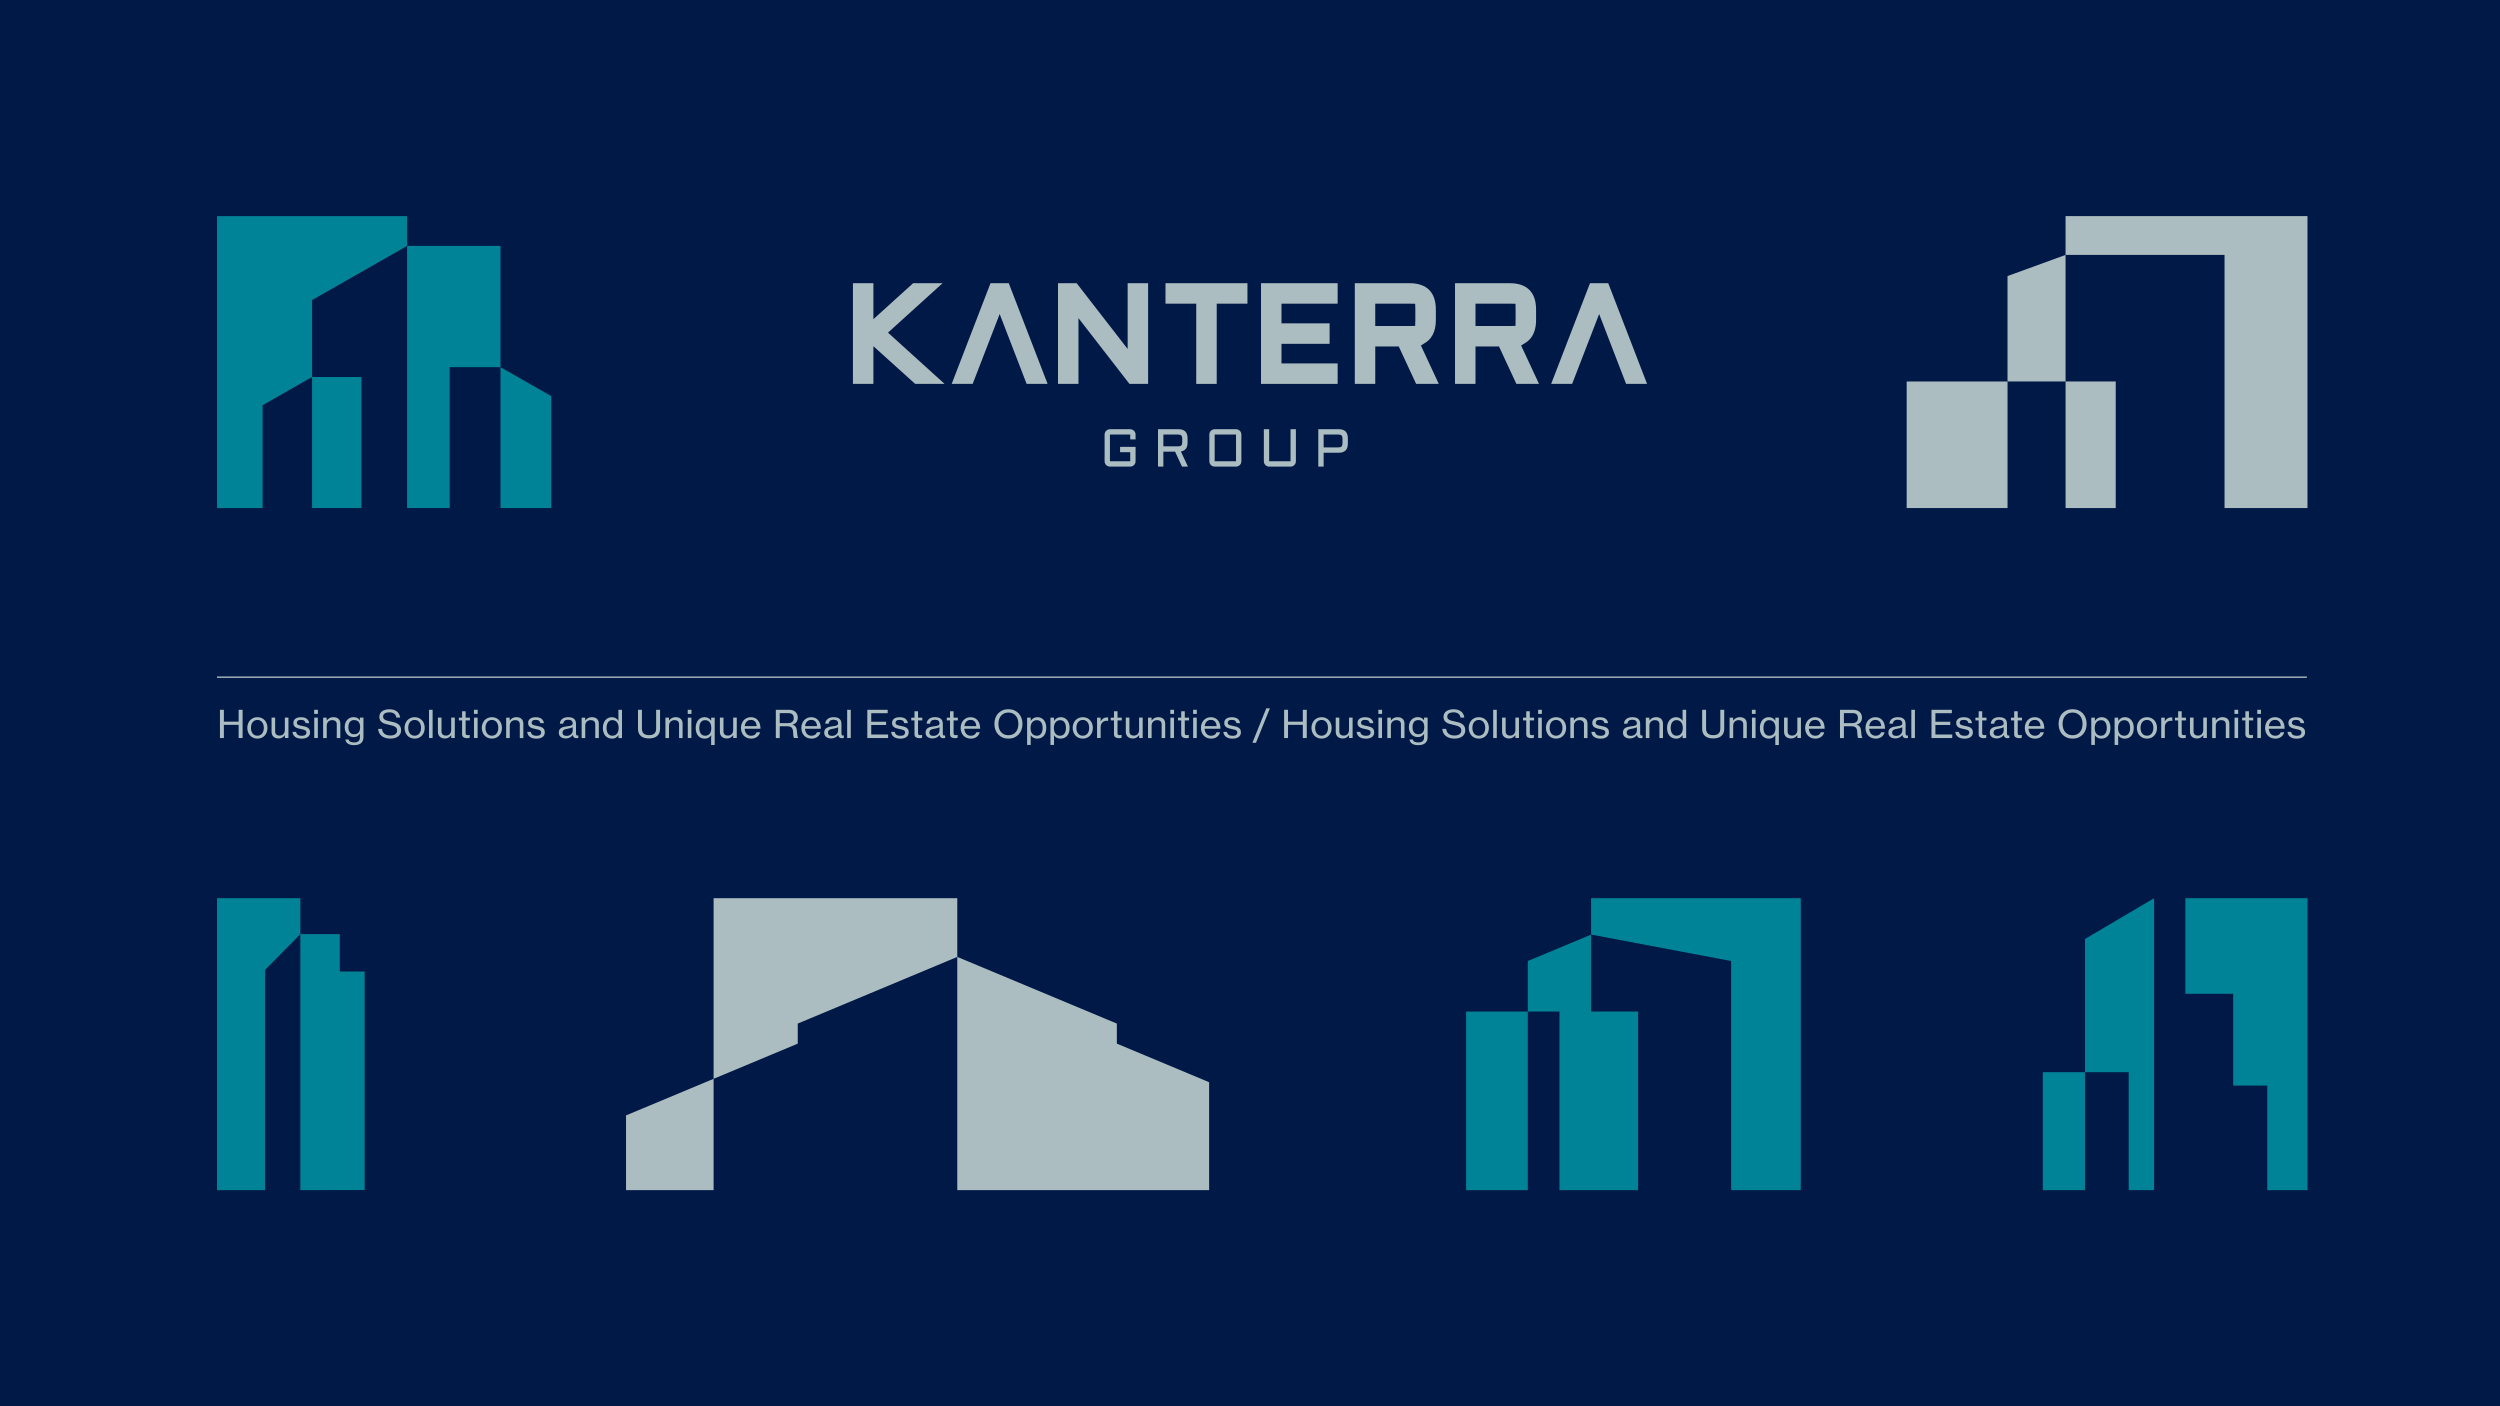 <?xml version="1.0" encoding="UTF-8"?><svg id="a" xmlns="http://www.w3.org/2000/svg" viewBox="0 0 1920 1080"><defs><style>.b{fill:#008396;}.c{fill:#001947;}.d{fill:#acbdc1;}</style></defs><rect class="c" width="1920" height="1080"/><g><rect class="b" x="1568.87" y="823.43" width="32.4" height="90.59"/><polygon class="b" points="1772.14 689.82 1772.14 914.02 1741.28 914.02 1741.28 833.73 1715.1 833.73 1715.1 763.23 1678.36 763.23 1678.36 689.82 1772.14 689.82"/><polygon class="b" points="1601.28 823.44 1601.28 721.1 1654.33 689.82 1654.33 914.03 1634.82 914.03 1634.82 823.44 1601.28 823.44"/></g><g><rect class="d" x="1464.33" y="292.98" width="77.46" height="97.2"/><polygon class="d" points="1541.78 292.98 1586.36 292.98 1586.36 390.18 1624.88 390.18 1624.88 292.98 1586.36 292.98 1586.36 195.77 1541.78 212.01 1541.78 292.98"/><polygon class="d" points="1772.14 165.97 1772.14 390.18 1708.45 390.18 1708.45 195.75 1586.35 195.75 1586.35 165.97 1772.14 165.97"/></g><g><rect class="b" x="1125.99" y="776.88" width="47.36" height="137.15"/><polygon class="b" points="1173.36 776.88 1197.66 776.88 1197.66 914.03 1258.06 914.03 1258.06 776.88 1221.96 776.88 1221.96 717.77 1173.36 738.06 1173.36 776.88"/><polygon class="b" points="1382.99 689.82 1382.99 914.03 1329.52 914.03 1329.52 738.06 1221.95 717.76 1221.95 689.82 1382.99 689.82"/></g><g><polygon class="b" points="423.37 304.21 384.36 281.97 384.36 390.18 423.37 390.18 423.37 304.21"/><polygon class="b" points="384.36 188.86 312.66 188.86 312.66 390.18 345.35 390.18 345.35 281.97 384.36 281.97 384.36 188.86"/><rect class="b" x="239.67" y="289.54" width="37.94" height="100.64"/><polygon class="b" points="312.65 165.97 312.65 188.85 239.67 230.46 239.67 289.53 201.7 311.18 201.7 390.18 166.69 390.18 166.69 165.97 312.65 165.97"/></g><g><polygon class="b" points="280.07 746.14 280.07 913.95 230.66 914.03 230.66 717.43 260.96 717.43 260.96 746.14 280.07 746.14"/><polygon class="b" points="230.66 689.82 230.66 717.43 203.61 744.86 203.6 914.03 166.69 914.03 166.69 689.82 230.66 689.82"/></g><g><polygon class="d" points="548.05 689.82 548.05 828.52 612.66 801.52 612.66 786.11 735.19 734.9 735.19 689.82 548.05 689.82"/><polygon class="d" points="857.73 801.51 857.73 786.11 735.19 734.9 735.19 914.03 852.03 914.03 852.03 914.03 928.61 914.03 928.61 831.14 857.73 801.51"/><polygon class="d" points="480.8 914.03 548.05 914.03 548.05 828.52 480.8 856.62 480.8 914.03"/></g><g><path class="d" d="M168.92,545.12h3.01v9.12h11.35v-9.12h3.04v21.69h-3.04v-10.14h-11.35v10.14h-3.01v-21.69Z"/><path class="d" d="M197.71,567.25c-1.2,0-2.28-.21-3.24-.64-.96-.43-1.77-1.02-2.44-1.76-.67-.75-1.19-1.62-1.55-2.62-.36-1-.55-2.07-.55-3.22s.18-2.19,.55-3.19c.37-1,.88-1.88,1.55-2.62,.67-.75,1.48-1.34,2.44-1.76,.96-.43,2.03-.64,3.24-.64s2.28,.21,3.22,.64c.95,.43,1.75,1.02,2.42,1.76s1.18,1.62,1.54,2.62,.53,2.06,.53,3.19-.18,2.22-.53,3.22-.87,1.88-1.54,2.62-1.48,1.34-2.42,1.76c-.95,.43-2.02,.64-3.22,.64Zm-.03-2.22c.81,0,1.52-.16,2.14-.47,.62-.31,1.14-.74,1.55-1.28s.72-1.18,.93-1.91,.31-1.52,.31-2.38-.1-1.62-.31-2.36c-.21-.74-.52-1.38-.93-1.94s-.93-.99-1.55-1.3c-.62-.31-1.34-.47-2.14-.47s-1.52,.16-2.14,.47c-.62,.31-1.14,.74-1.55,1.3-.41,.55-.72,1.2-.93,1.94-.21,.74-.31,1.53-.31,2.36s.1,1.65,.31,2.38,.52,1.37,.93,1.91c.41,.54,.93,.97,1.55,1.28,.62,.31,1.33,.47,2.14,.47Z"/><path class="d" d="M218.79,566.81v-2.19h-.06c-.57,.78-1.23,1.39-1.97,1.85-.74,.46-1.68,.68-2.82,.68-1.66,0-2.97-.46-3.93-1.37-.97-.91-1.45-2.2-1.45-3.85v-10.79h2.75v10.64c0,.99,.3,1.76,.9,2.32,.6,.55,1.45,.83,2.56,.83,.61,0,1.16-.11,1.66-.32s.91-.51,1.26-.89c.34-.38,.61-.83,.8-1.36,.19-.53,.28-1.09,.28-1.69v-9.53h2.75v15.65h-2.72Z"/><path class="d" d="M231.71,567.28c-2.21,0-3.91-.47-5.11-1.41s-1.86-2.21-1.98-3.8h2.78c.08,.56,.25,1.04,.5,1.43s.58,.7,.96,.93c.38,.23,.82,.4,1.32,.51,.49,.11,1.02,.16,1.6,.16,1.26,0,2.17-.24,2.73-.71,.56-.48,.84-1.06,.84-1.76,0-.86-.34-1.45-1.02-1.79-.68-.34-1.72-.65-3.12-.92-.77-.16-1.51-.33-2.23-.52-.72-.19-1.35-.46-1.89-.79-.54-.33-.98-.77-1.3-1.31s-.49-1.24-.49-2.1c0-1.34,.51-2.41,1.52-3.19s2.45-1.18,4.3-1.18c1.99,0,3.5,.42,4.52,1.25,1.02,.84,1.63,1.93,1.8,3.29h-2.75c-.12-.82-.47-1.44-1.05-1.87-.58-.43-1.44-.64-2.59-.64s-1.87,.21-2.35,.64c-.48,.43-.72,.94-.72,1.54,0,.41,.09,.74,.28,1.01,.19,.26,.46,.48,.83,.66,.36,.17,.81,.32,1.33,.44,.52,.12,1.12,.24,1.79,.38,.79,.16,1.54,.33,2.25,.52,.71,.19,1.33,.47,1.88,.82s.97,.81,1.29,1.38c.31,.57,.47,1.32,.47,2.23,0,.8-.16,1.5-.47,2.1-.32,.6-.75,1.1-1.32,1.5s-1.24,.7-2.03,.9-1.65,.31-2.57,.31Z"/><path class="d" d="M241.29,545.12h2.87v3.15h-2.87v-3.15Zm.06,6.03h2.75v15.65h-2.75v-15.65Z"/><path class="d" d="M250.89,553.37h.09c.57-.8,1.26-1.43,2.07-1.89,.81-.47,1.79-.7,2.96-.7,1.67,0,2.99,.44,3.93,1.31,.95,.87,1.42,2.14,1.42,3.79v10.93h-2.72v-10.61c0-1.01-.31-1.79-.93-2.33-.62-.54-1.47-.82-2.56-.82-.61,0-1.18,.1-1.7,.31s-.97,.49-1.34,.86-.67,.82-.87,1.34c-.21,.52-.31,1.1-.31,1.72v9.53h-2.75v-15.65h2.72v2.22Z"/><path class="d" d="M272.06,572.29c-2.09,0-3.71-.38-4.86-1.15-1.15-.77-1.81-1.85-1.97-3.25h2.57c.12,.82,.55,1.4,1.3,1.76,.75,.36,1.71,.54,2.9,.54,1.42,0,2.51-.32,3.27-.95,.76-.63,1.14-1.62,1.14-2.96v-.44c0-.45,0-.87,.01-1.27,0-.4,.02-.72,.04-.98h-.06c-.55,.78-1.2,1.39-1.94,1.84-.74,.45-1.67,.67-2.79,.67-1,0-1.94-.18-2.79-.55-.86-.37-1.59-.89-2.2-1.57-.61-.68-1.09-1.49-1.43-2.42s-.52-1.97-.52-3.12c0-1.21,.18-2.28,.53-3.24,.36-.95,.84-1.75,1.46-2.41,.62-.65,1.34-1.15,2.17-1.5,.83-.35,1.7-.53,2.63-.53,1.14,0,2.1,.21,2.88,.63,.78,.42,1.42,1.03,1.94,1.82h.06v-2.07h2.72v15.01c0,1.05-.17,1.96-.5,2.73s-.81,1.4-1.42,1.91c-.63,.51-1.38,.88-2.25,1.12-.87,.24-1.83,.36-2.9,.36Zm-.12-8.4c.87,0,1.6-.14,2.19-.42,.59-.28,1.07-.67,1.43-1.17,.37-.5,.63-1.08,.78-1.76,.16-.68,.24-1.42,.24-2.21,0-1.65-.38-2.95-1.14-3.89s-1.94-1.41-3.53-1.41c-1.46,0-2.55,.5-3.28,1.49s-1.09,2.31-1.09,3.96,.37,2.99,1.12,3.96c.75,.97,1.84,1.46,3.28,1.46Z"/><path class="d" d="M299.84,567.25c-1.54,0-2.88-.19-4.03-.58-1.15-.39-2.12-.92-2.9-1.59-.78-.67-1.37-1.46-1.79-2.38-.41-.91-.65-1.88-.71-2.92h2.99c.18,1.65,.81,2.91,1.89,3.78,1.08,.86,2.63,1.3,4.64,1.3,.73,0,1.4-.08,2.03-.25,.62-.17,1.15-.41,1.6-.73s.79-.72,1.05-1.21c.26-.49,.38-1.06,.38-1.72,0-.7-.15-1.28-.46-1.75s-.74-.85-1.3-1.17c-.56-.31-1.23-.57-2.01-.79s-1.65-.43-2.62-.64c-.99-.19-1.92-.43-2.79-.7-.88-.27-1.65-.64-2.32-1.09-.67-.46-1.2-1.03-1.58-1.71-.38-.68-.58-1.54-.58-2.59,0-.91,.19-1.73,.56-2.45,.37-.72,.9-1.33,1.57-1.82,.67-.5,1.47-.88,2.41-1.14,.94-.26,1.97-.39,3.09-.39,1.36,0,2.53,.16,3.52,.48s1.82,.76,2.5,1.33c.68,.56,1.21,1.23,1.58,2.01,.37,.78,.63,1.63,.77,2.57h-2.93c-.2-1.32-.76-2.33-1.68-3.02-.93-.69-2.17-1.03-3.72-1.03-1.46,0-2.62,.28-3.49,.84-.87,.56-1.3,1.39-1.3,2.48,0,.58,.14,1.07,.43,1.47,.29,.4,.68,.73,1.18,1.01,.5,.27,1.1,.5,1.8,.68,.7,.19,1.46,.36,2.29,.54,1.06,.21,2.08,.46,3.06,.73s1.84,.66,2.6,1.15c.76,.5,1.36,1.13,1.8,1.91s.67,1.77,.67,2.97c0,1.03-.2,1.94-.61,2.74-.4,.8-.97,1.47-1.7,2.01-.73,.54-1.6,.96-2.6,1.24s-2.1,.42-3.28,.42Z"/><path class="d" d="M318.47,567.25c-1.2,0-2.28-.21-3.24-.64-.96-.43-1.77-1.02-2.44-1.76-.67-.75-1.19-1.62-1.55-2.62-.36-1-.55-2.07-.55-3.22s.18-2.19,.55-3.19c.37-1,.88-1.88,1.55-2.62,.67-.75,1.48-1.34,2.44-1.76,.96-.43,2.03-.64,3.24-.64s2.28,.21,3.22,.64c.95,.43,1.75,1.02,2.42,1.76s1.18,1.62,1.54,2.62,.53,2.06,.53,3.19-.18,2.22-.53,3.22-.87,1.88-1.54,2.62-1.48,1.34-2.42,1.76c-.95,.43-2.02,.64-3.22,.64Zm-.03-2.22c.81,0,1.52-.16,2.14-.47,.62-.31,1.14-.74,1.55-1.28s.72-1.18,.93-1.91,.31-1.52,.31-2.38-.1-1.62-.31-2.36c-.21-.74-.52-1.38-.93-1.94s-.93-.99-1.55-1.3c-.62-.31-1.34-.47-2.14-.47s-1.52,.16-2.14,.47c-.62,.31-1.14,.74-1.55,1.3-.41,.55-.72,1.2-.93,1.94-.21,.74-.31,1.53-.31,2.36s.1,1.65,.31,2.38,.52,1.37,.93,1.91c.41,.54,.93,.97,1.55,1.28,.62,.31,1.33,.47,2.14,.47Z"/><path class="d" d="M329.49,545.12h2.75v21.69h-2.75v-21.69Z"/><path class="d" d="M346.55,566.81v-2.19h-.06c-.57,.78-1.23,1.39-1.97,1.85-.74,.46-1.68,.68-2.82,.68-1.66,0-2.97-.46-3.93-1.37-.97-.91-1.45-2.2-1.45-3.85v-10.79h2.75v10.64c0,.99,.3,1.76,.9,2.32,.6,.55,1.45,.83,2.56,.83,.61,0,1.16-.11,1.66-.32s.91-.51,1.26-.89c.34-.38,.61-.83,.8-1.36,.19-.53,.28-1.09,.28-1.69v-9.53h2.75v15.65h-2.72Z"/><path class="d" d="M352.4,551.16h2.48v-4.93h2.72v4.93h3.28v2.1h-3.28v9.88c0,.56,.14,.95,.43,1.15,.29,.2,.68,.31,1.2,.31,.24,0,.49-.02,.75-.07,.27-.05,.48-.09,.63-.13h.09v2.27c-.75,.17-1.49,.26-2.22,.26-1.06-.02-1.93-.27-2.6-.74-.67-.48-1-1.29-1-2.43v-10.49h-2.48v-2.1Z"/><path class="d" d="M363.99,545.12h2.87v3.15h-2.87v-3.15Zm.06,6.03h2.75v15.65h-2.75v-15.65Z"/><path class="d" d="M377.79,567.25c-1.2,0-2.28-.21-3.24-.64-.96-.43-1.77-1.02-2.44-1.76-.67-.75-1.19-1.62-1.55-2.62-.36-1-.55-2.07-.55-3.22s.18-2.19,.55-3.19c.37-1,.88-1.88,1.55-2.62,.67-.75,1.48-1.34,2.44-1.76,.96-.43,2.03-.64,3.24-.64s2.28,.21,3.22,.64c.95,.43,1.75,1.02,2.42,1.76s1.18,1.62,1.54,2.62,.53,2.06,.53,3.19-.18,2.22-.53,3.22-.87,1.88-1.54,2.62-1.48,1.34-2.42,1.76c-.95,.43-2.02,.64-3.22,.64Zm-.03-2.22c.81,0,1.52-.16,2.14-.47,.62-.31,1.14-.74,1.55-1.28s.72-1.18,.93-1.91,.31-1.52,.31-2.38-.1-1.62-.31-2.36c-.21-.74-.52-1.38-.93-1.94s-.93-.99-1.55-1.3c-.62-.31-1.34-.47-2.14-.47s-1.52,.16-2.14,.47c-.62,.31-1.14,.74-1.55,1.3-.41,.55-.72,1.2-.93,1.94-.21,.74-.31,1.53-.31,2.36s.1,1.65,.31,2.38,.52,1.37,.93,1.91c.41,.54,.93,.97,1.55,1.28,.62,.31,1.33,.47,2.14,.47Z"/><path class="d" d="M391.45,553.37h.09c.57-.8,1.26-1.43,2.07-1.89,.81-.47,1.79-.7,2.96-.7,1.67,0,2.99,.44,3.93,1.31,.95,.87,1.42,2.14,1.42,3.79v10.93h-2.72v-10.61c0-1.01-.31-1.79-.93-2.33-.62-.54-1.47-.82-2.56-.82-.61,0-1.18,.1-1.7,.31s-.97,.49-1.34,.86-.67,.82-.87,1.34c-.21,.52-.31,1.1-.31,1.72v9.53h-2.75v-15.65h2.72v2.22Z"/><path class="d" d="M412,567.28c-2.21,0-3.91-.47-5.11-1.41s-1.86-2.21-1.98-3.8h2.78c.08,.56,.25,1.04,.5,1.43s.58,.7,.96,.93c.38,.23,.82,.4,1.32,.51,.49,.11,1.02,.16,1.6,.16,1.26,0,2.17-.24,2.73-.71,.56-.48,.84-1.06,.84-1.76,0-.86-.34-1.45-1.02-1.79-.68-.34-1.72-.65-3.12-.92-.77-.16-1.51-.33-2.23-.52-.72-.19-1.35-.46-1.89-.79-.54-.33-.98-.77-1.3-1.31s-.49-1.24-.49-2.1c0-1.34,.51-2.41,1.52-3.19s2.45-1.18,4.3-1.18c1.99,0,3.5,.42,4.52,1.25,1.02,.84,1.63,1.93,1.8,3.29h-2.75c-.12-.82-.47-1.44-1.05-1.87-.58-.43-1.44-.64-2.59-.64s-1.87,.21-2.35,.64c-.48,.43-.72,.94-.72,1.54,0,.41,.09,.74,.28,1.01,.19,.26,.46,.48,.83,.66,.36,.17,.81,.32,1.33,.44,.52,.12,1.12,.24,1.79,.38,.79,.16,1.54,.33,2.25,.52,.71,.19,1.33,.47,1.88,.82s.97,.81,1.29,1.38c.31,.57,.47,1.32,.47,2.23,0,.8-.16,1.5-.47,2.1-.32,.6-.75,1.1-1.32,1.5s-1.24,.7-2.03,.9-1.65,.31-2.57,.31Z"/><path class="d" d="M434.52,567.13c-.75,0-1.45-.09-2.11-.28s-1.23-.46-1.71-.83c-.48-.37-.86-.83-1.14-1.38-.28-.55-.41-1.21-.41-1.97,0-.91,.16-1.66,.49-2.24s.79-1.05,1.39-1.4c.6-.35,1.32-.62,2.16-.82s1.77-.35,2.79-.47c.59-.06,1.12-.14,1.6-.23s.88-.23,1.21-.39,.59-.37,.77-.63c.18-.25,.27-.58,.27-.99,0-.85-.29-1.53-.87-2.01-.58-.49-1.42-.73-2.53-.73-1.26,0-2.2,.27-2.82,.82s-.95,1.28-.99,2.22h-2.66c.02-.66,.17-1.29,.44-1.9,.28-.6,.68-1.14,1.21-1.6,.53-.47,1.2-.84,2-1.11,.8-.27,1.73-.41,2.79-.41,.75,0,1.45,.07,2.1,.2,.65,.14,1.23,.35,1.74,.64,.67,.39,1.19,.93,1.57,1.63,.37,.7,.56,1.57,.56,2.62v7.32c0,.62,.11,1.09,.33,1.4,.22,.31,.67,.39,1.36,.23h.12v1.89c-.2,.06-.41,.11-.63,.16-.23,.05-.51,.07-.84,.07-.85,0-1.49-.2-1.92-.6-.43-.4-.73-1.01-.89-1.85h-.03c-.26,.35-.55,.68-.89,.99-.34,.31-.72,.59-1.15,.83-.43,.24-.92,.44-1.46,.58-.54,.15-1.15,.22-1.82,.22Zm.68-1.98c.79,0,1.47-.13,2.05-.39,.58-.26,1.06-.59,1.45-.99,.38-.4,.67-.84,.86-1.33,.19-.49,.28-.95,.28-1.4v-2.57c-.39,.25-.91,.47-1.55,.66-.64,.19-1.29,.34-1.94,.45-.65,.12-1.24,.24-1.77,.36-.53,.13-.99,.3-1.36,.53-.38,.22-.67,.5-.87,.84-.21,.34-.31,.78-.31,1.33,0,.51,.09,.92,.27,1.24,.18,.32,.41,.58,.71,.77,.29,.19,.63,.33,1.02,.39,.38,.07,.77,.1,1.17,.1Z"/><path class="d" d="M449.42,553.37h.09c.57-.8,1.26-1.43,2.07-1.89,.81-.47,1.79-.7,2.96-.7,1.67,0,2.99,.44,3.93,1.31,.95,.87,1.42,2.14,1.42,3.79v10.93h-2.72v-10.61c0-1.01-.31-1.79-.93-2.33-.62-.54-1.47-.82-2.56-.82-.61,0-1.18,.1-1.7,.31s-.97,.49-1.34,.86-.67,.82-.87,1.34c-.21,.52-.31,1.1-.31,1.72v9.53h-2.75v-15.65h2.72v2.22Z"/><path class="d" d="M470.02,567.28c-1.06,0-2.03-.2-2.9-.58-.87-.39-1.61-.94-2.22-1.65-.61-.71-1.08-1.57-1.4-2.59-.33-1.02-.49-2.16-.49-3.42s.18-2.43,.53-3.45c.36-1.02,.84-1.88,1.46-2.59,.62-.71,1.35-1.25,2.2-1.63,.85-.38,1.76-.57,2.75-.57,1.12,0,2.11,.25,2.97,.76,.86,.51,1.54,1.18,2.05,2.01h.06c-.04-.35-.06-.79-.07-1.31-.01-.52-.02-1.05-.02-1.57v-5.54h2.75v21.69h-2.72v-2.24h-.06c-.51,.85-1.18,1.52-2,2-.82,.48-1.79,.71-2.91,.71Zm.21-2.25c.85,0,1.58-.15,2.19-.45,.61-.3,1.12-.72,1.52-1.25,.4-.53,.7-1.17,.89-1.89,.19-.73,.28-1.52,.28-2.38s-.1-1.68-.31-2.42c-.21-.74-.52-1.37-.93-1.91-.41-.53-.93-.95-1.54-1.24-.61-.29-1.31-.44-2.1-.44-.73,0-1.37,.15-1.92,.45-.55,.3-1.01,.72-1.38,1.25s-.64,1.17-.83,1.91c-.19,.74-.28,1.54-.28,2.39s.09,1.65,.28,2.38c.19,.73,.46,1.36,.83,1.89s.82,.95,1.38,1.25c.55,.3,1.19,.45,1.92,.45Z"/><path class="d" d="M498.46,567.13c-1.24,0-2.38-.14-3.41-.42-1.04-.28-1.93-.72-2.68-1.31-.75-.59-1.33-1.36-1.76-2.29s-.63-2.05-.63-3.35v-14.63h3.01v14.37c0,1.79,.48,3.08,1.43,3.89s2.32,1.21,4.09,1.21,3.04-.4,3.99-1.21c.95-.81,1.42-2.1,1.42-3.89v-14.37h3.01v14.63c0,1.3-.22,2.42-.65,3.35s-1.03,1.7-1.79,2.29c-.76,.59-1.66,1.03-2.69,1.31-1.04,.28-2.15,.42-3.36,.42Z"/><path class="d" d="M513.77,553.37h.09c.57-.8,1.26-1.43,2.07-1.89,.81-.47,1.79-.7,2.96-.7,1.67,0,2.99,.44,3.93,1.31,.95,.87,1.42,2.14,1.42,3.79v10.93h-2.72v-10.61c0-1.01-.31-1.79-.93-2.33-.62-.54-1.47-.82-2.56-.82-.61,0-1.18,.1-1.7,.31s-.97,.49-1.34,.86-.67,.82-.87,1.34c-.21,.52-.31,1.1-.31,1.72v9.53h-2.75v-15.65h2.72v2.22Z"/><path class="d" d="M528.17,545.12h2.87v3.15h-2.87v-3.15Zm.06,6.03h2.75v15.65h-2.75v-15.65Z"/><path class="d" d="M546.14,567.37c0-.06,0-.18,.02-.38,0-.19,.02-.42,.03-.67,0-.25,.02-.52,.03-.8,0-.28,.01-.54,.01-.77h-.09c-.61,.83-1.31,1.47-2.08,1.89-.78,.43-1.73,.64-2.85,.64-1.06,0-2.02-.2-2.88-.58-.86-.39-1.59-.94-2.19-1.66-.6-.72-1.06-1.58-1.37-2.59-.32-1.01-.47-2.15-.47-3.41s.17-2.43,.52-3.45c.34-1.02,.82-1.88,1.42-2.59,.6-.71,1.32-1.25,2.16-1.63,.84-.38,1.75-.57,2.73-.57,1.14,0,2.13,.24,2.96,.71,.83,.48,1.5,1.14,2.01,2h.09v-2.33h2.69v20.96h-2.72v-4.75Zm-4.7-2.33c.87,0,1.61-.15,2.23-.45,.62-.3,1.12-.71,1.51-1.24,.38-.52,.67-1.15,.84-1.88,.18-.73,.27-1.52,.27-2.38s-.1-1.68-.3-2.42c-.2-.74-.49-1.38-.89-1.91-.39-.53-.9-.95-1.52-1.24-.62-.29-1.34-.44-2.17-.44-.73,0-1.36,.15-1.91,.45-.54,.3-1,.72-1.36,1.25-.36,.53-.63,1.17-.81,1.91s-.27,1.54-.27,2.39,.09,1.65,.27,2.38c.18,.73,.45,1.36,.81,1.88,.37,.52,.82,.94,1.36,1.24,.54,.3,1.19,.45,1.94,.45Z"/><path class="d" d="M563.11,566.81v-2.19h-.06c-.57,.78-1.23,1.39-1.97,1.85-.74,.46-1.68,.68-2.82,.68-1.66,0-2.97-.46-3.93-1.37-.97-.91-1.45-2.2-1.45-3.85v-10.79h2.75v10.64c0,.99,.3,1.76,.9,2.32,.6,.55,1.45,.83,2.56,.83,.61,0,1.16-.11,1.66-.32s.91-.51,1.26-.89c.34-.38,.61-.83,.8-1.36,.19-.53,.28-1.09,.28-1.69v-9.53h2.75v15.65h-2.72Z"/><path class="d" d="M576.82,567.25c-1.22,0-2.31-.21-3.27-.64-.96-.43-1.77-1.02-2.44-1.76s-1.18-1.62-1.52-2.62-.52-2.07-.52-3.22,.18-2.19,.55-3.19c.37-1,.88-1.88,1.54-2.62s1.46-1.34,2.39-1.76c.94-.43,1.98-.64,3.12-.64s2.23,.21,3.13,.64c.91,.43,1.67,1.02,2.31,1.78,.65,.78,1.14,1.71,1.46,2.8,.33,1.09,.49,2.3,.49,3.64h-12.18c.06,.76,.21,1.47,.44,2.13,.24,.66,.56,1.23,.98,1.72,.41,.49,.92,.87,1.51,1.14,.59,.27,1.27,.41,2.04,.41,1.1,0,2.01-.24,2.73-.71s1.21-1.13,1.46-1.97h2.69c-.35,1.46-1.14,2.64-2.35,3.54-1.21,.9-2.73,1.36-4.57,1.36Zm-.15-14.37c-.71,0-1.34,.12-1.89,.36s-1.02,.58-1.42,1.01c-.39,.43-.71,.93-.95,1.52s-.39,1.22-.47,1.92h9.19c-.08-1.52-.5-2.7-1.26-3.54s-1.83-1.27-3.21-1.27Z"/><path class="d" d="M595.83,545.12h10.29c.98,0,1.88,.14,2.69,.42,.81,.28,1.5,.69,2.08,1.21s1.03,1.16,1.34,1.89c.32,.74,.47,1.56,.47,2.45,0,1.32-.31,2.44-.92,3.37-.61,.92-1.65,1.61-3.1,2.06v.09c.61,.18,1.12,.41,1.54,.7,.41,.29,.75,.65,1,1.06,.26,.42,.45,.92,.58,1.5,.13,.58,.22,1.26,.28,2.04,.06,.86,.13,1.57,.21,2.14,.08,.57,.16,1.04,.24,1.4s.16,.63,.25,.82c.09,.18,.19,.32,.31,.39v.15h-3.22c-.12-.1-.22-.24-.3-.44-.08-.19-.15-.48-.21-.84-.06-.37-.11-.84-.15-1.41-.04-.57-.09-1.3-.15-2.17-.1-1.54-.49-2.61-1.18-3.24-.69-.62-1.75-.93-3.19-.93h-5.85v9.04h-3.01v-21.69Zm3.01,10.26h6.3c1.5,0,2.62-.34,3.35-1.04,.74-.69,1.11-1.63,1.11-2.81,0-1.28-.33-2.24-.99-2.89-.66-.64-1.77-.96-3.33-.96h-6.44v7.7Z"/><path class="d" d="M623.17,567.25c-1.22,0-2.31-.21-3.27-.64-.96-.43-1.77-1.02-2.44-1.76s-1.18-1.62-1.52-2.62-.52-2.07-.52-3.22,.18-2.19,.55-3.19c.37-1,.88-1.88,1.54-2.62s1.46-1.34,2.39-1.76c.94-.43,1.98-.64,3.12-.64s2.23,.21,3.13,.64c.91,.43,1.67,1.02,2.31,1.78,.65,.78,1.14,1.71,1.46,2.8,.33,1.09,.49,2.3,.49,3.64h-12.18c.06,.76,.21,1.47,.44,2.13,.24,.66,.56,1.23,.98,1.72,.41,.49,.92,.87,1.51,1.14,.59,.27,1.27,.41,2.04,.41,1.1,0,2.01-.24,2.73-.71s1.21-1.13,1.46-1.97h2.69c-.35,1.46-1.14,2.64-2.35,3.54-1.21,.9-2.73,1.36-4.57,1.36Zm-.15-14.37c-.71,0-1.34,.12-1.89,.36s-1.02,.58-1.42,1.01c-.39,.43-.71,.93-.95,1.52s-.39,1.22-.47,1.92h9.19c-.08-1.52-.5-2.7-1.26-3.54s-1.83-1.27-3.21-1.27Z"/><path class="d" d="M638.37,567.13c-.75,0-1.45-.09-2.11-.28s-1.23-.46-1.71-.83c-.48-.37-.86-.83-1.14-1.38-.28-.55-.41-1.21-.41-1.97,0-.91,.16-1.66,.49-2.24s.79-1.05,1.39-1.4c.6-.35,1.32-.62,2.16-.82s1.77-.35,2.79-.47c.59-.06,1.12-.14,1.6-.23s.88-.23,1.21-.39,.59-.37,.77-.63c.18-.25,.27-.58,.27-.99,0-.85-.29-1.53-.87-2.01-.58-.49-1.42-.73-2.53-.73-1.26,0-2.2,.27-2.82,.82s-.95,1.28-.99,2.22h-2.66c.02-.66,.17-1.29,.44-1.9,.28-.6,.68-1.14,1.21-1.6,.53-.47,1.2-.84,2-1.11,.8-.27,1.73-.41,2.79-.41,.75,0,1.45,.07,2.1,.2,.65,.14,1.23,.35,1.74,.64,.67,.39,1.19,.93,1.57,1.63,.37,.7,.56,1.57,.56,2.62v7.32c0,.62,.11,1.09,.33,1.4,.22,.31,.67,.39,1.36,.23h.12v1.89c-.2,.06-.41,.11-.63,.16-.23,.05-.51,.07-.84,.07-.85,0-1.49-.2-1.92-.6-.43-.4-.73-1.01-.89-1.85h-.03c-.26,.35-.55,.68-.89,.99-.34,.31-.72,.59-1.15,.83-.43,.24-.92,.44-1.46,.58-.54,.15-1.15,.22-1.82,.22Zm.68-1.98c.79,0,1.47-.13,2.05-.39,.58-.26,1.06-.59,1.45-.99,.38-.4,.67-.84,.86-1.33,.19-.49,.28-.95,.28-1.4v-2.57c-.39,.25-.91,.47-1.55,.66-.64,.19-1.29,.34-1.94,.45-.65,.12-1.24,.24-1.77,.36-.53,.13-.99,.3-1.36,.53-.38,.22-.67,.5-.87,.84-.21,.34-.31,.78-.31,1.33,0,.51,.09,.92,.27,1.24,.18,.32,.41,.58,.71,.77,.29,.19,.63,.33,1.02,.39,.38,.07,.77,.1,1.17,.1Z"/><path class="d" d="M650.63,545.12h2.75v21.69h-2.75v-21.69Z"/><path class="d" d="M666.09,545.12h15.64v2.62h-12.62v6.56h11.41v2.48h-11.41v7.32h12.95v2.71h-15.96v-21.69Z"/><path class="d" d="M691.49,567.28c-2.21,0-3.91-.47-5.11-1.41s-1.86-2.21-1.98-3.8h2.78c.08,.56,.25,1.04,.5,1.43s.58,.7,.96,.93c.38,.23,.82,.4,1.32,.51,.49,.11,1.02,.16,1.6,.16,1.26,0,2.17-.24,2.73-.71,.56-.48,.84-1.06,.84-1.76,0-.86-.34-1.45-1.02-1.79-.68-.34-1.72-.65-3.12-.92-.77-.16-1.51-.33-2.23-.52-.72-.19-1.35-.46-1.89-.79-.54-.33-.98-.77-1.3-1.31s-.49-1.24-.49-2.1c0-1.34,.51-2.41,1.52-3.19s2.45-1.18,4.3-1.18c1.99,0,3.5,.42,4.52,1.25,1.02,.84,1.63,1.93,1.8,3.29h-2.75c-.12-.82-.47-1.44-1.05-1.87-.58-.43-1.44-.64-2.59-.64s-1.87,.21-2.35,.64c-.48,.43-.72,.94-.72,1.54,0,.41,.09,.74,.28,1.01,.19,.26,.46,.48,.83,.66,.36,.17,.81,.32,1.33,.44,.52,.12,1.12,.24,1.79,.38,.79,.16,1.54,.33,2.25,.52,.71,.19,1.33,.47,1.88,.82s.97,.81,1.29,1.38c.31,.57,.47,1.32,.47,2.23,0,.8-.16,1.5-.47,2.1-.32,.6-.75,1.1-1.32,1.5s-1.24,.7-2.03,.9-1.65,.31-2.57,.31Z"/><path class="d" d="M699.85,551.16h2.48v-4.93h2.72v4.93h3.28v2.1h-3.28v9.88c0,.56,.14,.95,.43,1.15,.29,.2,.68,.31,1.2,.31,.24,0,.49-.02,.75-.07,.27-.05,.48-.09,.63-.13h.09v2.27c-.75,.17-1.49,.26-2.22,.26-1.06-.02-1.93-.27-2.6-.74-.67-.48-1-1.29-1-2.43v-10.49h-2.48v-2.1Z"/><path class="d" d="M716.23,567.13c-.75,0-1.45-.09-2.11-.28s-1.23-.46-1.71-.83c-.48-.37-.86-.83-1.14-1.38-.28-.55-.41-1.21-.41-1.97,0-.91,.16-1.66,.49-2.24s.79-1.05,1.39-1.4c.6-.35,1.32-.62,2.16-.82s1.77-.35,2.79-.47c.59-.06,1.12-.14,1.6-.23s.88-.23,1.21-.39,.59-.37,.77-.63c.18-.25,.27-.58,.27-.99,0-.85-.29-1.53-.87-2.01-.58-.49-1.42-.73-2.53-.73-1.26,0-2.2,.27-2.82,.82s-.95,1.28-.99,2.22h-2.66c.02-.66,.17-1.29,.44-1.9,.28-.6,.68-1.14,1.21-1.6,.53-.47,1.2-.84,2-1.11,.8-.27,1.73-.41,2.79-.41,.75,0,1.45,.07,2.1,.2,.65,.14,1.23,.35,1.74,.64,.67,.39,1.19,.93,1.57,1.63,.37,.7,.56,1.57,.56,2.62v7.32c0,.62,.11,1.09,.33,1.4,.22,.31,.67,.39,1.36,.23h.12v1.89c-.2,.06-.41,.11-.63,.16-.23,.05-.51,.07-.84,.07-.85,0-1.49-.2-1.92-.6-.43-.4-.73-1.01-.89-1.85h-.03c-.26,.35-.55,.68-.89,.99-.34,.31-.72,.59-1.15,.83-.43,.24-.92,.44-1.46,.58-.54,.15-1.15,.22-1.82,.22Zm.68-1.98c.79,0,1.47-.13,2.05-.39,.58-.26,1.06-.59,1.45-.99,.38-.4,.67-.84,.86-1.33,.19-.49,.28-.95,.28-1.4v-2.57c-.39,.25-.91,.47-1.55,.66-.64,.19-1.29,.34-1.94,.45-.65,.12-1.24,.24-1.77,.36-.53,.13-.99,.3-1.36,.53-.38,.22-.67,.5-.87,.84-.21,.34-.31,.78-.31,1.33,0,.51,.09,.92,.27,1.24,.18,.32,.41,.58,.71,.77,.29,.19,.63,.33,1.02,.39,.38,.07,.77,.1,1.17,.1Z"/><path class="d" d="M727.14,551.16h2.48v-4.93h2.72v4.93h3.28v2.1h-3.28v9.88c0,.56,.14,.95,.43,1.15,.29,.2,.68,.31,1.2,.31,.24,0,.49-.02,.75-.07,.27-.05,.48-.09,.63-.13h.09v2.27c-.75,.17-1.49,.26-2.22,.26-1.06-.02-1.93-.27-2.6-.74-.67-.48-1-1.29-1-2.43v-10.49h-2.48v-2.1Z"/><path class="d" d="M745.52,567.25c-1.22,0-2.31-.21-3.27-.64-.96-.43-1.77-1.02-2.44-1.76s-1.18-1.62-1.52-2.62-.52-2.07-.52-3.22,.18-2.19,.55-3.19c.37-1,.88-1.88,1.54-2.62s1.46-1.34,2.39-1.76c.94-.43,1.98-.64,3.12-.64s2.23,.21,3.13,.64c.91,.43,1.67,1.02,2.31,1.78,.65,.78,1.14,1.71,1.46,2.8,.33,1.09,.49,2.3,.49,3.64h-12.18c.06,.76,.21,1.47,.44,2.13,.24,.66,.56,1.23,.98,1.72,.41,.49,.92,.87,1.51,1.14,.59,.27,1.27,.41,2.04,.41,1.1,0,2.01-.24,2.73-.71s1.21-1.13,1.46-1.97h2.69c-.35,1.46-1.14,2.64-2.35,3.54-1.21,.9-2.73,1.36-4.57,1.36Zm-.15-14.37c-.71,0-1.34,.12-1.89,.36s-1.02,.58-1.42,1.01c-.39,.43-.71,.93-.95,1.52s-.39,1.22-.47,1.92h9.19c-.08-1.52-.5-2.7-1.26-3.54s-1.83-1.27-3.21-1.27Z"/><path class="d" d="M774.46,567.28c-1.66,0-3.15-.29-4.48-.86-1.33-.57-2.46-1.37-3.4-2.38-.94-1.01-1.65-2.21-2.14-3.58-.49-1.38-.74-2.88-.74-4.49s.25-3.14,.74-4.52c.49-1.38,1.21-2.57,2.14-3.57,.94-1,2.07-1.79,3.4-2.36,1.33-.57,2.82-.86,4.48-.86s3.15,.29,4.48,.86c1.33,.57,2.46,1.36,3.4,2.36,.94,1,1.66,2.19,2.16,3.57s.75,2.89,.75,4.52-.25,3.11-.75,4.49-1.22,2.58-2.16,3.58c-.94,1.01-2.07,1.8-3.4,2.38s-2.82,.86-4.48,.86Zm0-2.62c1.24,0,2.34-.22,3.3-.66,.96-.44,1.76-1.04,2.41-1.82s1.14-1.7,1.46-2.75c.33-1.06,.49-2.21,.49-3.45s-.16-2.4-.49-3.47c-.33-1.07-.81-1.99-1.46-2.77s-1.45-1.39-2.41-1.84c-.96-.45-2.05-.67-3.3-.67s-2.34,.22-3.3,.67c-.96,.45-1.76,1.06-2.41,1.84s-1.14,1.7-1.48,2.77c-.34,1.07-.5,2.22-.5,3.47s.17,2.4,.5,3.45c.33,1.06,.83,1.98,1.48,2.75s1.45,1.38,2.41,1.82c.96,.44,2.05,.66,3.3,.66Z"/><path class="d" d="M788.86,551.16h2.72v2.45h.09c.59-.89,1.3-1.59,2.11-2.08,.82-.5,1.8-.74,2.94-.74,1,0,1.93,.19,2.76,.57s1.56,.92,2.16,1.63c.6,.71,1.07,1.57,1.4,2.59,.33,1.02,.5,2.17,.5,3.45s-.16,2.4-.47,3.41c-.32,1.01-.77,1.88-1.38,2.59-.6,.72-1.33,1.27-2.19,1.66-.86,.39-1.82,.58-2.88,.58s-2.05-.21-2.9-.64c-.85-.43-1.55-1.06-2.1-1.89h-.09c.02,.27,.03,.63,.04,1.06s.01,.96,.01,1.56v4.75h-2.75v-20.96Zm7.48,13.88c.73,0,1.37-.15,1.92-.45,.55-.3,1.01-.71,1.38-1.24,.36-.52,.64-1.15,.83-1.88,.19-.73,.28-1.52,.28-2.38s-.09-1.65-.27-2.39c-.18-.74-.45-1.38-.81-1.91-.37-.53-.82-.95-1.38-1.25-.55-.3-1.19-.45-1.92-.45-.85,0-1.58,.16-2.19,.47-.61,.31-1.12,.74-1.52,1.28-.4,.54-.71,1.18-.9,1.91-.2,.73-.3,1.51-.3,2.35s.09,1.59,.27,2.32c.18,.73,.46,1.36,.86,1.89,.39,.54,.9,.96,1.51,1.27,.61,.31,1.36,.47,2.25,.47Z"/><path class="d" d="M806.77,551.16h2.72v2.45h.09c.59-.89,1.3-1.59,2.11-2.08,.82-.5,1.8-.74,2.94-.74,1,0,1.93,.19,2.76,.57s1.56,.92,2.16,1.63c.6,.71,1.07,1.57,1.4,2.59,.33,1.02,.5,2.17,.5,3.45s-.16,2.4-.47,3.41c-.32,1.01-.77,1.88-1.38,2.59-.6,.72-1.33,1.27-2.19,1.66-.86,.39-1.82,.58-2.88,.58s-2.05-.21-2.9-.64c-.85-.43-1.55-1.06-2.1-1.89h-.09c.02,.27,.03,.63,.04,1.06s.01,.96,.01,1.56v4.75h-2.75v-20.96Zm7.48,13.88c.73,0,1.37-.15,1.92-.45,.55-.3,1.01-.71,1.38-1.24,.36-.52,.64-1.15,.83-1.88,.19-.73,.28-1.52,.28-2.38s-.09-1.65-.27-2.39c-.18-.74-.45-1.38-.81-1.91-.37-.53-.82-.95-1.38-1.25-.55-.3-1.19-.45-1.92-.45-.85,0-1.58,.16-2.19,.47-.61,.31-1.12,.74-1.52,1.28-.4,.54-.71,1.18-.9,1.91-.2,.73-.3,1.51-.3,2.35s.09,1.59,.27,2.32c.18,.73,.46,1.36,.86,1.89,.39,.54,.9,.96,1.51,1.27,.61,.31,1.36,.47,2.25,.47Z"/><path class="d" d="M831.6,567.25c-1.2,0-2.28-.21-3.24-.64-.96-.43-1.77-1.02-2.44-1.76-.67-.75-1.19-1.62-1.55-2.62-.36-1-.55-2.07-.55-3.22s.18-2.19,.55-3.19c.37-1,.88-1.88,1.55-2.62,.67-.75,1.48-1.34,2.44-1.76,.96-.43,2.03-.64,3.24-.64s2.28,.21,3.22,.64c.95,.43,1.75,1.02,2.42,1.76s1.18,1.62,1.54,2.62,.53,2.06,.53,3.19-.18,2.22-.53,3.22-.87,1.88-1.54,2.62-1.48,1.34-2.42,1.76c-.95,.43-2.02,.64-3.22,.64Zm-.03-2.22c.81,0,1.52-.16,2.14-.47,.62-.31,1.14-.74,1.55-1.28s.72-1.18,.93-1.91,.31-1.52,.31-2.38-.1-1.62-.31-2.36c-.21-.74-.52-1.38-.93-1.94s-.93-.99-1.55-1.3c-.62-.31-1.34-.47-2.14-.47s-1.52,.16-2.14,.47c-.62,.31-1.14,.74-1.55,1.3-.41,.55-.72,1.2-.93,1.94-.21,.74-.31,1.53-.31,2.36s.1,1.65,.31,2.38,.52,1.37,.93,1.91c.41,.54,.93,.97,1.55,1.28,.62,.31,1.33,.47,2.14,.47Z"/><path class="d" d="M845.26,553.99h.09c.49-.91,1.13-1.65,1.92-2.2s1.71-.83,2.78-.83c.22,0,.4,.01,.55,.04,.15,.03,.3,.07,.46,.13v2.56h-.09c-.2-.06-.37-.1-.53-.12-.16-.02-.35-.03-.59-.03-.61,0-1.19,.11-1.74,.33-.55,.22-1.03,.54-1.45,.95-.41,.41-.74,.9-.99,1.49-.25,.58-.37,1.24-.37,1.98v8.51h-2.75v-15.65h2.72v2.83Z"/><path class="d" d="M853.06,551.16h2.48v-4.93h2.72v4.93h3.28v2.1h-3.28v9.88c0,.56,.14,.95,.43,1.15,.29,.2,.68,.31,1.2,.31,.24,0,.49-.02,.75-.07,.27-.05,.48-.09,.63-.13h.09v2.27c-.75,.17-1.49,.26-2.22,.26-1.06-.02-1.93-.27-2.6-.74-.67-.48-1-1.29-1-2.43v-10.49h-2.48v-2.1Z"/><path class="d" d="M874.85,566.81v-2.19h-.06c-.57,.78-1.23,1.39-1.97,1.85-.74,.46-1.68,.68-2.82,.68-1.66,0-2.97-.46-3.93-1.37-.97-.91-1.45-2.2-1.45-3.85v-10.79h2.75v10.64c0,.99,.3,1.76,.9,2.32,.6,.55,1.45,.83,2.56,.83,.61,0,1.16-.11,1.66-.32s.91-.51,1.26-.89c.34-.38,.61-.83,.8-1.36,.19-.53,.28-1.09,.28-1.69v-9.53h2.75v15.65h-2.72Z"/><path class="d" d="M884.4,553.37h.09c.57-.8,1.26-1.43,2.07-1.89,.81-.47,1.79-.7,2.96-.7,1.67,0,2.99,.44,3.93,1.31,.95,.87,1.42,2.14,1.42,3.79v10.93h-2.72v-10.61c0-1.01-.31-1.79-.93-2.33-.62-.54-1.47-.82-2.56-.82-.61,0-1.18,.1-1.7,.31s-.97,.49-1.34,.86-.67,.82-.87,1.34c-.21,.52-.31,1.1-.31,1.72v9.53h-2.75v-15.65h2.72v2.22Z"/><path class="d" d="M898.79,545.12h2.87v3.15h-2.87v-3.15Zm.06,6.03h2.75v15.65h-2.75v-15.65Z"/><path class="d" d="M904.7,551.16h2.48v-4.93h2.72v4.93h3.28v2.1h-3.28v9.88c0,.56,.14,.95,.43,1.15,.29,.2,.68,.31,1.2,.31,.24,0,.49-.02,.75-.07,.27-.05,.48-.09,.63-.13h.09v2.27c-.75,.17-1.49,.26-2.22,.26-1.06-.02-1.93-.27-2.6-.74-.67-.48-1-1.29-1-2.43v-10.49h-2.48v-2.1Z"/><path class="d" d="M916.29,545.12h2.87v3.15h-2.87v-3.15Zm.06,6.03h2.75v15.65h-2.75v-15.65Z"/><path class="d" d="M930.07,567.25c-1.22,0-2.31-.21-3.27-.64-.96-.43-1.77-1.02-2.44-1.76s-1.18-1.62-1.52-2.62-.52-2.07-.52-3.22,.18-2.19,.55-3.19c.37-1,.88-1.88,1.54-2.62s1.46-1.34,2.39-1.76c.94-.43,1.98-.64,3.12-.64s2.23,.21,3.13,.64c.91,.43,1.67,1.02,2.31,1.78,.65,.78,1.14,1.71,1.46,2.8,.33,1.09,.49,2.3,.49,3.64h-12.18c.06,.76,.21,1.47,.44,2.13,.24,.66,.56,1.23,.98,1.72,.41,.49,.92,.87,1.51,1.14,.59,.27,1.27,.41,2.04,.41,1.1,0,2.01-.24,2.73-.71s1.21-1.13,1.46-1.97h2.69c-.35,1.46-1.14,2.64-2.35,3.54-1.21,.9-2.73,1.36-4.57,1.36Zm-.15-14.37c-.71,0-1.34,.12-1.89,.36s-1.02,.58-1.42,1.01c-.39,.43-.71,.93-.95,1.52s-.39,1.22-.47,1.92h9.19c-.08-1.52-.5-2.7-1.26-3.54s-1.83-1.27-3.21-1.27Z"/><path class="d" d="M946.62,567.28c-2.21,0-3.91-.47-5.11-1.41s-1.86-2.21-1.98-3.8h2.78c.08,.56,.25,1.04,.5,1.43s.58,.7,.96,.93c.38,.23,.82,.4,1.32,.51,.49,.11,1.02,.16,1.6,.16,1.26,0,2.17-.24,2.73-.71,.56-.48,.84-1.06,.84-1.76,0-.86-.34-1.45-1.02-1.79-.68-.34-1.72-.65-3.12-.92-.77-.16-1.51-.33-2.23-.52-.72-.19-1.35-.46-1.89-.79-.54-.33-.98-.77-1.3-1.31s-.49-1.24-.49-2.1c0-1.34,.51-2.41,1.52-3.19s2.45-1.18,4.3-1.18c1.99,0,3.5,.42,4.52,1.25,1.02,.84,1.63,1.93,1.8,3.29h-2.75c-.12-.82-.47-1.44-1.05-1.87-.58-.43-1.44-.64-2.59-.64s-1.87,.21-2.35,.64c-.48,.43-.72,.94-.72,1.54,0,.41,.09,.74,.28,1.01,.19,.26,.46,.48,.83,.66,.36,.17,.81,.32,1.33,.44,.52,.12,1.12,.24,1.79,.38,.79,.16,1.54,.33,2.25,.52,.71,.19,1.33,.47,1.88,.82s.97,.81,1.29,1.38c.31,.57,.47,1.32,.47,2.23,0,.8-.16,1.5-.47,2.1-.32,.6-.75,1.1-1.32,1.5s-1.24,.7-2.03,.9-1.65,.31-2.57,.31Z"/><path class="d" d="M972.51,543.99h2.78l-10.7,26.47h-2.75l10.67-26.47Z"/><path class="d" d="M986.2,545.12h3.01v9.12h11.35v-9.12h3.04v21.69h-3.04v-10.14h-11.35v10.14h-3.01v-21.69Z"/><path class="d" d="M1014.99,567.25c-1.2,0-2.28-.21-3.24-.64-.96-.43-1.77-1.02-2.44-1.76-.67-.75-1.19-1.62-1.55-2.62-.36-1-.55-2.07-.55-3.22s.18-2.19,.55-3.19c.37-1,.88-1.88,1.55-2.62,.67-.75,1.48-1.34,2.44-1.76,.96-.43,2.03-.64,3.24-.64s2.28,.21,3.22,.64c.95,.43,1.75,1.02,2.42,1.76s1.18,1.62,1.54,2.62,.53,2.06,.53,3.19-.18,2.22-.53,3.22-.87,1.88-1.54,2.62-1.48,1.34-2.42,1.76c-.95,.43-2.02,.64-3.22,.64Zm-.03-2.22c.81,0,1.52-.16,2.14-.47,.62-.31,1.14-.74,1.55-1.28s.72-1.18,.93-1.91,.31-1.52,.31-2.38-.1-1.62-.31-2.36c-.21-.74-.52-1.38-.93-1.94s-.93-.99-1.55-1.3c-.62-.31-1.34-.47-2.14-.47s-1.52,.16-2.14,.47c-.62,.31-1.14,.74-1.55,1.3-.41,.55-.72,1.2-.93,1.94-.21,.74-.31,1.53-.31,2.36s.1,1.65,.31,2.38,.52,1.37,.93,1.91c.41,.54,.93,.97,1.55,1.28,.62,.31,1.33,.47,2.14,.47Z"/><path class="d" d="M1036.07,566.81v-2.19h-.06c-.57,.78-1.23,1.39-1.97,1.85-.74,.46-1.68,.68-2.82,.68-1.66,0-2.97-.46-3.93-1.37-.97-.91-1.45-2.2-1.45-3.85v-10.79h2.75v10.64c0,.99,.3,1.76,.9,2.32,.6,.55,1.45,.83,2.56,.83,.61,0,1.16-.11,1.66-.32s.91-.51,1.26-.89c.34-.38,.61-.83,.8-1.36,.19-.53,.28-1.09,.28-1.69v-9.53h2.75v15.65h-2.72Z"/><path class="d" d="M1048.99,567.28c-2.21,0-3.91-.47-5.11-1.41s-1.86-2.21-1.98-3.8h2.78c.08,.56,.25,1.04,.5,1.43s.58,.7,.96,.93c.38,.23,.82,.4,1.32,.51,.49,.11,1.02,.16,1.6,.16,1.26,0,2.17-.24,2.73-.71,.56-.48,.84-1.06,.84-1.76,0-.86-.34-1.45-1.02-1.79-.68-.34-1.72-.65-3.12-.92-.77-.16-1.51-.33-2.23-.52-.72-.19-1.35-.46-1.89-.79-.54-.33-.98-.77-1.3-1.31s-.49-1.24-.49-2.1c0-1.34,.51-2.41,1.52-3.19s2.45-1.18,4.3-1.18c1.99,0,3.5,.42,4.52,1.25,1.02,.84,1.63,1.93,1.8,3.29h-2.75c-.12-.82-.47-1.44-1.05-1.87-.58-.43-1.44-.64-2.59-.64s-1.87,.21-2.35,.64c-.48,.43-.72,.94-.72,1.54,0,.41,.09,.74,.28,1.01,.19,.26,.46,.48,.83,.66,.36,.17,.81,.32,1.33,.44,.52,.12,1.12,.24,1.79,.38,.79,.16,1.54,.33,2.25,.52,.71,.19,1.33,.47,1.88,.82s.97,.81,1.29,1.38c.31,.57,.47,1.32,.47,2.23,0,.8-.16,1.5-.47,2.1-.32,.6-.75,1.1-1.32,1.5s-1.24,.7-2.03,.9-1.65,.31-2.57,.31Z"/><path class="d" d="M1058.57,545.12h2.87v3.15h-2.87v-3.15Zm.06,6.03h2.75v15.65h-2.75v-15.65Z"/><path class="d" d="M1068.17,553.37h.09c.57-.8,1.26-1.43,2.07-1.89,.81-.47,1.79-.7,2.96-.7,1.67,0,2.99,.44,3.93,1.31,.95,.87,1.42,2.14,1.42,3.79v10.93h-2.72v-10.61c0-1.01-.31-1.79-.93-2.33-.62-.54-1.47-.82-2.56-.82-.61,0-1.18,.1-1.7,.31s-.97,.49-1.34,.86-.67,.82-.87,1.34c-.21,.52-.31,1.1-.31,1.72v9.53h-2.75v-15.65h2.72v2.22Z"/><path class="d" d="M1089.34,572.29c-2.09,0-3.71-.38-4.86-1.15-1.15-.77-1.81-1.85-1.97-3.25h2.57c.12,.82,.55,1.4,1.3,1.76,.75,.36,1.71,.54,2.9,.54,1.42,0,2.51-.32,3.27-.95,.76-.63,1.14-1.62,1.14-2.96v-.44c0-.45,0-.87,.01-1.27,0-.4,.02-.72,.04-.98h-.06c-.55,.78-1.2,1.39-1.94,1.84-.74,.45-1.67,.67-2.79,.67-1,0-1.94-.18-2.79-.55-.86-.37-1.59-.89-2.2-1.57-.61-.68-1.09-1.49-1.43-2.42s-.52-1.97-.52-3.12c0-1.21,.18-2.28,.53-3.24,.36-.95,.84-1.75,1.46-2.41,.62-.65,1.34-1.15,2.17-1.5,.83-.35,1.7-.53,2.63-.53,1.14,0,2.1,.21,2.88,.63,.78,.42,1.42,1.03,1.94,1.82h.06v-2.07h2.72v15.01c0,1.05-.17,1.96-.5,2.73s-.81,1.4-1.42,1.91c-.63,.51-1.38,.88-2.25,1.12-.87,.24-1.83,.36-2.9,.36Zm-.12-8.4c.87,0,1.6-.14,2.19-.42,.59-.28,1.07-.67,1.43-1.17,.37-.5,.63-1.08,.78-1.76,.16-.68,.24-1.42,.24-2.21,0-1.65-.38-2.95-1.14-3.89s-1.94-1.41-3.53-1.41c-1.46,0-2.55,.5-3.28,1.49s-1.09,2.31-1.09,3.96,.37,2.99,1.12,3.96c.75,.97,1.84,1.46,3.28,1.46Z"/><path class="d" d="M1117.12,567.25c-1.54,0-2.88-.19-4.03-.58-1.15-.39-2.12-.92-2.9-1.59-.78-.67-1.37-1.46-1.79-2.38-.41-.91-.65-1.88-.71-2.92h2.99c.18,1.65,.81,2.91,1.89,3.78,1.08,.86,2.63,1.3,4.64,1.3,.73,0,1.4-.08,2.03-.25,.62-.17,1.15-.41,1.6-.73s.79-.72,1.05-1.21c.26-.49,.38-1.06,.38-1.72,0-.7-.15-1.28-.46-1.75s-.74-.85-1.3-1.17c-.56-.31-1.23-.57-2.01-.79s-1.65-.43-2.62-.64c-.99-.19-1.92-.43-2.79-.7-.88-.27-1.65-.64-2.32-1.09-.67-.46-1.2-1.03-1.58-1.71-.38-.68-.58-1.54-.58-2.59,0-.91,.19-1.73,.56-2.45,.37-.72,.9-1.33,1.57-1.82,.67-.5,1.47-.88,2.41-1.14,.94-.26,1.97-.39,3.09-.39,1.36,0,2.53,.16,3.52,.48s1.82,.76,2.5,1.33c.68,.56,1.21,1.23,1.58,2.01,.37,.78,.63,1.63,.77,2.57h-2.93c-.2-1.32-.76-2.33-1.68-3.02-.93-.69-2.17-1.03-3.72-1.03-1.46,0-2.62,.28-3.49,.84-.87,.56-1.3,1.39-1.3,2.48,0,.58,.14,1.07,.43,1.47,.29,.4,.68,.73,1.18,1.01,.5,.27,1.1,.5,1.8,.68,.7,.19,1.46,.36,2.29,.54,1.06,.21,2.08,.46,3.06,.73s1.84,.66,2.6,1.15c.76,.5,1.36,1.13,1.8,1.91s.67,1.77,.67,2.97c0,1.03-.2,1.94-.61,2.74-.4,.8-.97,1.47-1.7,2.01-.73,.54-1.6,.96-2.6,1.24s-2.1,.42-3.28,.42Z"/><path class="d" d="M1135.75,567.25c-1.2,0-2.28-.21-3.24-.64-.96-.43-1.77-1.02-2.44-1.76-.67-.75-1.19-1.62-1.55-2.62-.36-1-.55-2.07-.55-3.22s.18-2.19,.55-3.19c.37-1,.88-1.88,1.55-2.62,.67-.75,1.48-1.34,2.44-1.76,.96-.43,2.03-.64,3.24-.64s2.28,.21,3.22,.64c.95,.43,1.75,1.02,2.42,1.76s1.18,1.62,1.54,2.62,.53,2.06,.53,3.19-.18,2.22-.53,3.22-.87,1.88-1.54,2.62-1.48,1.34-2.42,1.76c-.95,.43-2.02,.64-3.22,.64Zm-.03-2.22c.81,0,1.52-.16,2.14-.47,.62-.31,1.14-.74,1.55-1.28s.72-1.18,.93-1.91,.31-1.52,.31-2.38-.1-1.62-.31-2.36c-.21-.74-.52-1.38-.93-1.94s-.93-.99-1.55-1.3c-.62-.31-1.34-.47-2.14-.47s-1.52,.16-2.14,.47c-.62,.31-1.14,.74-1.55,1.3-.41,.55-.72,1.2-.93,1.94-.21,.74-.31,1.53-.31,2.36s.1,1.65,.31,2.38,.52,1.37,.93,1.91c.41,.54,.93,.97,1.55,1.28,.62,.31,1.33,.47,2.14,.47Z"/><path class="d" d="M1146.77,545.12h2.75v21.69h-2.75v-21.69Z"/><path class="d" d="M1163.83,566.81v-2.19h-.06c-.57,.78-1.23,1.39-1.97,1.85-.74,.46-1.68,.68-2.82,.68-1.66,0-2.97-.46-3.93-1.37-.97-.91-1.45-2.2-1.45-3.85v-10.79h2.75v10.64c0,.99,.3,1.76,.9,2.32,.6,.55,1.45,.83,2.56,.83,.61,0,1.16-.11,1.66-.32s.91-.51,1.26-.89c.34-.38,.61-.83,.8-1.36,.19-.53,.28-1.09,.28-1.69v-9.53h2.75v15.65h-2.72Z"/><path class="d" d="M1169.68,551.16h2.48v-4.93h2.72v4.93h3.28v2.1h-3.28v9.88c0,.56,.14,.95,.43,1.15,.29,.2,.68,.31,1.2,.31,.24,0,.49-.02,.75-.07,.27-.05,.48-.09,.63-.13h.09v2.27c-.75,.17-1.49,.26-2.22,.26-1.06-.02-1.93-.27-2.6-.74-.67-.48-1-1.29-1-2.43v-10.49h-2.48v-2.1Z"/><path class="d" d="M1181.27,545.12h2.87v3.15h-2.87v-3.15Zm.06,6.03h2.75v15.65h-2.75v-15.65Z"/><path class="d" d="M1195.07,567.25c-1.2,0-2.28-.21-3.24-.64-.96-.43-1.77-1.02-2.44-1.76-.67-.75-1.19-1.62-1.55-2.62-.36-1-.55-2.07-.55-3.22s.18-2.19,.55-3.19c.37-1,.88-1.88,1.55-2.62,.67-.75,1.48-1.34,2.44-1.76,.96-.43,2.03-.64,3.24-.64s2.28,.21,3.22,.64c.95,.43,1.75,1.02,2.42,1.76s1.18,1.62,1.54,2.62,.53,2.06,.53,3.19-.18,2.22-.53,3.22-.87,1.88-1.54,2.62-1.48,1.34-2.42,1.76c-.95,.43-2.02,.64-3.22,.64Zm-.03-2.22c.81,0,1.52-.16,2.14-.47,.62-.31,1.14-.74,1.55-1.28s.72-1.18,.93-1.91,.31-1.52,.31-2.38-.1-1.62-.31-2.36c-.21-.74-.52-1.38-.93-1.94s-.93-.99-1.55-1.3c-.62-.31-1.34-.47-2.14-.47s-1.52,.16-2.14,.47c-.62,.31-1.14,.74-1.55,1.3-.41,.55-.72,1.2-.93,1.94-.21,.74-.31,1.53-.31,2.36s.1,1.65,.31,2.38,.52,1.37,.93,1.91c.41,.54,.93,.97,1.55,1.28,.62,.31,1.33,.47,2.14,.47Z"/><path class="d" d="M1208.73,553.37h.09c.57-.8,1.26-1.43,2.07-1.89,.81-.47,1.79-.7,2.96-.7,1.67,0,2.99,.44,3.93,1.31,.95,.87,1.42,2.14,1.42,3.79v10.93h-2.72v-10.61c0-1.01-.31-1.79-.93-2.33-.62-.54-1.47-.82-2.56-.82-.61,0-1.18,.1-1.7,.31s-.97,.49-1.34,.86-.67,.82-.87,1.34c-.21,.52-.31,1.1-.31,1.72v9.53h-2.75v-15.65h2.72v2.22Z"/><path class="d" d="M1229.27,567.28c-2.21,0-3.91-.47-5.11-1.41s-1.86-2.21-1.98-3.8h2.78c.08,.56,.25,1.04,.5,1.43s.58,.7,.96,.93c.38,.23,.82,.4,1.32,.51,.49,.11,1.02,.16,1.6,.16,1.26,0,2.17-.24,2.73-.71,.56-.48,.84-1.06,.84-1.76,0-.86-.34-1.45-1.02-1.79-.68-.34-1.72-.65-3.12-.92-.77-.16-1.51-.33-2.23-.52-.72-.19-1.35-.46-1.89-.79-.54-.33-.98-.77-1.3-1.31s-.49-1.24-.49-2.1c0-1.34,.51-2.41,1.52-3.19s2.45-1.18,4.3-1.18c1.99,0,3.5,.42,4.52,1.25,1.02,.84,1.63,1.93,1.8,3.29h-2.75c-.12-.82-.47-1.44-1.05-1.87-.58-.43-1.44-.64-2.59-.64s-1.87,.21-2.35,.64c-.48,.43-.72,.94-.72,1.54,0,.41,.09,.74,.28,1.01,.19,.26,.46,.48,.83,.66,.36,.17,.81,.32,1.33,.44,.52,.12,1.12,.24,1.79,.38,.79,.16,1.54,.33,2.25,.52,.71,.19,1.33,.47,1.88,.82s.97,.81,1.29,1.38c.31,.57,.47,1.32,.47,2.23,0,.8-.16,1.5-.47,2.1-.32,.6-.75,1.1-1.32,1.5s-1.24,.7-2.03,.9-1.65,.31-2.57,.31Z"/><path class="d" d="M1251.8,567.13c-.75,0-1.45-.09-2.11-.28s-1.23-.46-1.71-.83c-.48-.37-.86-.83-1.14-1.38-.28-.55-.41-1.21-.41-1.97,0-.91,.16-1.66,.49-2.24s.79-1.05,1.39-1.4c.6-.35,1.32-.62,2.16-.82s1.77-.35,2.79-.47c.59-.06,1.12-.14,1.6-.23s.88-.23,1.21-.39,.59-.37,.77-.63c.18-.25,.27-.58,.27-.99,0-.85-.29-1.53-.87-2.01-.58-.49-1.42-.73-2.53-.73-1.26,0-2.2,.27-2.82,.82s-.95,1.28-.99,2.22h-2.66c.02-.66,.17-1.29,.44-1.9,.28-.6,.68-1.14,1.21-1.6,.53-.47,1.2-.84,2-1.11,.8-.27,1.73-.41,2.79-.41,.75,0,1.45,.07,2.1,.2,.65,.14,1.23,.35,1.74,.64,.67,.39,1.19,.93,1.57,1.63,.37,.7,.56,1.57,.56,2.62v7.32c0,.62,.11,1.09,.33,1.4,.22,.31,.67,.39,1.36,.23h.12v1.89c-.2,.06-.41,.11-.63,.16-.23,.05-.51,.07-.84,.07-.85,0-1.49-.2-1.92-.6-.43-.4-.73-1.01-.89-1.85h-.03c-.26,.35-.55,.68-.89,.99-.34,.31-.72,.59-1.15,.83-.43,.24-.92,.44-1.46,.58-.54,.15-1.15,.22-1.82,.22Zm.68-1.98c.79,0,1.47-.13,2.05-.39,.58-.26,1.06-.59,1.45-.99,.38-.4,.67-.84,.86-1.33,.19-.49,.28-.95,.28-1.4v-2.57c-.39,.25-.91,.47-1.55,.66-.64,.19-1.29,.34-1.94,.45-.65,.12-1.24,.24-1.77,.36-.53,.13-.99,.3-1.36,.53-.38,.22-.67,.5-.87,.84-.21,.34-.31,.78-.31,1.33,0,.51,.09,.92,.27,1.24,.18,.32,.41,.58,.71,.77,.29,.19,.63,.33,1.02,.39,.38,.07,.77,.1,1.17,.1Z"/><path class="d" d="M1266.7,553.37h.09c.57-.8,1.26-1.43,2.07-1.89,.81-.47,1.79-.7,2.96-.7,1.67,0,2.99,.44,3.93,1.31,.95,.87,1.42,2.14,1.42,3.79v10.93h-2.72v-10.61c0-1.01-.31-1.79-.93-2.33-.62-.54-1.47-.82-2.56-.82-.61,0-1.18,.1-1.7,.31s-.97,.49-1.34,.86-.67,.82-.87,1.34c-.21,.52-.31,1.1-.31,1.72v9.53h-2.75v-15.65h2.72v2.22Z"/><path class="d" d="M1287.3,567.28c-1.06,0-2.03-.2-2.9-.58-.87-.39-1.61-.94-2.22-1.65-.61-.71-1.08-1.57-1.4-2.59-.33-1.02-.49-2.16-.49-3.42s.18-2.43,.53-3.45c.36-1.02,.84-1.88,1.46-2.59,.62-.71,1.35-1.25,2.2-1.63,.85-.38,1.76-.57,2.75-.57,1.12,0,2.11,.25,2.97,.76,.86,.51,1.54,1.18,2.05,2.01h.06c-.04-.35-.06-.79-.07-1.31-.01-.52-.02-1.05-.02-1.57v-5.54h2.75v21.69h-2.72v-2.24h-.06c-.51,.85-1.18,1.52-2,2-.82,.48-1.79,.71-2.91,.71Zm.21-2.25c.85,0,1.58-.15,2.19-.45,.61-.3,1.12-.72,1.52-1.25,.4-.53,.7-1.17,.89-1.89,.19-.73,.28-1.52,.28-2.38s-.1-1.68-.31-2.42c-.21-.74-.52-1.37-.93-1.91-.41-.53-.93-.95-1.54-1.24-.61-.29-1.31-.44-2.1-.44-.73,0-1.37,.15-1.92,.45-.55,.3-1.01,.72-1.38,1.25s-.64,1.17-.83,1.91c-.19,.74-.28,1.54-.28,2.39s.09,1.65,.28,2.38c.19,.73,.46,1.36,.83,1.89s.82,.95,1.38,1.25c.55,.3,1.19,.45,1.92,.45Z"/><path class="d" d="M1315.74,567.13c-1.24,0-2.38-.14-3.41-.42-1.04-.28-1.93-.72-2.68-1.31-.75-.59-1.33-1.36-1.76-2.29s-.63-2.05-.63-3.35v-14.63h3.01v14.37c0,1.79,.48,3.08,1.43,3.89s2.32,1.21,4.09,1.21,3.04-.4,3.99-1.21c.95-.81,1.42-2.1,1.42-3.89v-14.37h3.01v14.63c0,1.3-.22,2.42-.65,3.35s-1.03,1.7-1.79,2.29c-.76,.59-1.66,1.03-2.69,1.31-1.04,.28-2.15,.42-3.36,.42Z"/><path class="d" d="M1331.05,553.37h.09c.57-.8,1.26-1.43,2.07-1.89,.81-.47,1.79-.7,2.96-.7,1.67,0,2.99,.44,3.93,1.31,.95,.87,1.42,2.14,1.42,3.79v10.93h-2.72v-10.61c0-1.01-.31-1.79-.93-2.33-.62-.54-1.47-.82-2.56-.82-.61,0-1.18,.1-1.7,.31s-.97,.49-1.34,.86-.67,.82-.87,1.34c-.21,.52-.31,1.1-.31,1.72v9.53h-2.75v-15.65h2.72v2.22Z"/><path class="d" d="M1345.45,545.12h2.87v3.15h-2.87v-3.15Zm.06,6.03h2.75v15.65h-2.75v-15.65Z"/><path class="d" d="M1363.42,567.37c0-.06,0-.18,.02-.38,0-.19,.02-.42,.03-.67,0-.25,.02-.52,.03-.8,0-.28,.01-.54,.01-.77h-.09c-.61,.83-1.31,1.47-2.08,1.89-.78,.43-1.73,.64-2.85,.64-1.06,0-2.02-.2-2.88-.58-.86-.39-1.59-.94-2.19-1.66-.6-.72-1.06-1.58-1.37-2.59-.32-1.01-.47-2.15-.47-3.41s.17-2.43,.52-3.45c.34-1.02,.82-1.88,1.42-2.59,.6-.71,1.32-1.25,2.16-1.63,.84-.38,1.75-.57,2.73-.57,1.14,0,2.13,.24,2.96,.71,.83,.48,1.5,1.14,2.01,2h.09v-2.33h2.69v20.96h-2.72v-4.75Zm-4.7-2.33c.87,0,1.61-.15,2.23-.45,.62-.3,1.12-.71,1.51-1.24,.38-.52,.67-1.15,.84-1.88,.18-.73,.27-1.52,.27-2.38s-.1-1.68-.3-2.42c-.2-.74-.49-1.38-.89-1.91-.39-.53-.9-.95-1.52-1.24-.62-.29-1.34-.44-2.17-.44-.73,0-1.36,.15-1.91,.45-.54,.3-1,.72-1.36,1.25-.36,.53-.63,1.17-.81,1.91s-.27,1.54-.27,2.39,.09,1.65,.27,2.38c.18,.73,.45,1.36,.81,1.88,.37,.52,.82,.94,1.36,1.24,.54,.3,1.19,.45,1.94,.45Z"/><path class="d" d="M1380.39,566.81v-2.19h-.06c-.57,.78-1.23,1.39-1.97,1.85-.74,.46-1.68,.68-2.82,.68-1.66,0-2.97-.46-3.93-1.37-.97-.91-1.45-2.2-1.45-3.85v-10.79h2.75v10.64c0,.99,.3,1.76,.9,2.32,.6,.55,1.45,.83,2.56,.83,.61,0,1.16-.11,1.66-.32s.91-.51,1.26-.89c.34-.38,.61-.83,.8-1.36,.19-.53,.28-1.09,.28-1.69v-9.53h2.75v15.65h-2.72Z"/><path class="d" d="M1394.1,567.25c-1.22,0-2.31-.21-3.27-.64-.96-.43-1.77-1.02-2.44-1.76s-1.18-1.62-1.52-2.62-.52-2.07-.52-3.22,.18-2.19,.55-3.19c.37-1,.88-1.88,1.54-2.62s1.46-1.34,2.39-1.76c.94-.43,1.98-.64,3.12-.64s2.23,.21,3.13,.64c.91,.43,1.67,1.02,2.31,1.78,.65,.78,1.14,1.71,1.46,2.8,.33,1.09,.49,2.3,.49,3.64h-12.18c.06,.76,.21,1.47,.44,2.13,.24,.66,.56,1.23,.98,1.72,.41,.49,.92,.87,1.51,1.14,.59,.27,1.27,.41,2.04,.41,1.1,0,2.01-.24,2.73-.71s1.21-1.13,1.46-1.97h2.69c-.35,1.46-1.14,2.64-2.35,3.54-1.21,.9-2.73,1.36-4.57,1.36Zm-.15-14.37c-.71,0-1.34,.12-1.89,.36s-1.02,.58-1.42,1.01c-.39,.43-.71,.93-.95,1.52s-.39,1.22-.47,1.92h9.19c-.08-1.52-.5-2.7-1.26-3.54s-1.83-1.27-3.21-1.27Z"/><path class="d" d="M1413.11,545.12h10.29c.98,0,1.88,.14,2.69,.42,.81,.28,1.5,.69,2.08,1.21s1.03,1.16,1.34,1.89c.32,.74,.47,1.56,.47,2.45,0,1.32-.31,2.44-.92,3.37-.61,.92-1.65,1.61-3.1,2.06v.09c.61,.18,1.12,.41,1.54,.7,.41,.29,.75,.65,1,1.06,.26,.42,.45,.92,.58,1.5,.13,.58,.22,1.26,.28,2.04,.06,.86,.13,1.57,.21,2.14,.08,.57,.16,1.04,.24,1.4s.16,.63,.25,.82c.09,.18,.19,.32,.31,.39v.15h-3.22c-.12-.1-.22-.24-.3-.44-.08-.19-.15-.48-.21-.84-.06-.37-.11-.84-.15-1.41-.04-.57-.09-1.3-.15-2.17-.1-1.54-.49-2.61-1.18-3.24-.69-.62-1.75-.93-3.19-.93h-5.85v9.04h-3.01v-21.69Zm3.01,10.26h6.3c1.5,0,2.62-.34,3.35-1.04,.74-.69,1.11-1.63,1.11-2.81,0-1.28-.33-2.24-.99-2.89-.66-.64-1.77-.96-3.33-.96h-6.44v7.7Z"/><path class="d" d="M1440.45,567.25c-1.22,0-2.31-.21-3.27-.64-.96-.43-1.77-1.02-2.44-1.76s-1.18-1.62-1.52-2.62-.52-2.07-.52-3.22,.18-2.19,.55-3.19c.37-1,.88-1.88,1.54-2.62s1.46-1.34,2.39-1.76c.94-.43,1.98-.64,3.12-.64s2.23,.21,3.13,.64c.91,.43,1.67,1.02,2.31,1.78,.65,.78,1.14,1.71,1.46,2.8,.33,1.09,.49,2.3,.49,3.64h-12.18c.06,.76,.21,1.47,.44,2.13,.24,.66,.56,1.23,.98,1.72,.41,.49,.92,.87,1.51,1.14,.59,.27,1.27,.41,2.04,.41,1.1,0,2.01-.24,2.73-.71s1.21-1.13,1.46-1.97h2.69c-.35,1.46-1.14,2.64-2.35,3.54-1.21,.9-2.73,1.36-4.57,1.36Zm-.15-14.37c-.71,0-1.34,.12-1.89,.36s-1.02,.58-1.42,1.01c-.39,.43-.71,.93-.95,1.52s-.39,1.22-.47,1.92h9.19c-.08-1.52-.5-2.7-1.26-3.54s-1.83-1.27-3.21-1.27Z"/><path class="d" d="M1455.65,567.13c-.75,0-1.45-.09-2.11-.28s-1.23-.46-1.71-.83c-.48-.37-.86-.83-1.14-1.38-.28-.55-.41-1.21-.41-1.97,0-.91,.16-1.66,.49-2.24s.79-1.05,1.39-1.4c.6-.35,1.32-.62,2.16-.82s1.77-.35,2.79-.47c.59-.06,1.12-.14,1.6-.23s.88-.23,1.21-.39,.59-.37,.77-.63c.18-.25,.27-.58,.27-.99,0-.85-.29-1.53-.87-2.01-.58-.49-1.42-.73-2.53-.73-1.26,0-2.2,.27-2.82,.82s-.95,1.28-.99,2.22h-2.66c.02-.66,.17-1.29,.44-1.9,.28-.6,.68-1.14,1.21-1.6,.53-.47,1.2-.84,2-1.11,.8-.27,1.73-.41,2.79-.41,.75,0,1.45,.07,2.1,.2,.65,.14,1.23,.35,1.74,.64,.67,.39,1.19,.93,1.57,1.63,.37,.7,.56,1.57,.56,2.62v7.32c0,.62,.11,1.09,.33,1.4,.22,.31,.67,.39,1.36,.23h.12v1.89c-.2,.06-.41,.11-.63,.16-.23,.05-.51,.07-.84,.07-.85,0-1.49-.2-1.92-.6-.43-.4-.73-1.01-.89-1.85h-.03c-.26,.35-.55,.68-.89,.99-.34,.31-.72,.59-1.15,.83-.43,.24-.92,.44-1.46,.58-.54,.15-1.15,.22-1.82,.22Zm.68-1.98c.79,0,1.47-.13,2.05-.39,.58-.26,1.06-.59,1.45-.99,.38-.4,.67-.84,.86-1.33,.19-.49,.28-.95,.28-1.4v-2.57c-.39,.25-.91,.47-1.55,.66-.64,.19-1.29,.34-1.94,.45-.65,.12-1.24,.24-1.77,.36-.53,.13-.99,.3-1.36,.53-.38,.22-.67,.5-.87,.84-.21,.34-.31,.78-.31,1.33,0,.51,.09,.92,.27,1.24,.18,.32,.41,.58,.71,.77,.29,.19,.63,.33,1.02,.39,.38,.07,.77,.1,1.17,.1Z"/><path class="d" d="M1467.91,545.12h2.75v21.69h-2.75v-21.69Z"/><path class="d" d="M1483.37,545.12h15.64v2.62h-12.62v6.56h11.41v2.48h-11.41v7.32h12.95v2.71h-15.96v-21.69Z"/><path class="d" d="M1508.77,567.28c-2.21,0-3.91-.47-5.11-1.41s-1.86-2.21-1.98-3.8h2.78c.08,.56,.25,1.04,.5,1.43s.58,.7,.96,.93c.38,.23,.82,.4,1.32,.51,.49,.11,1.02,.16,1.6,.16,1.26,0,2.17-.24,2.73-.71,.56-.48,.84-1.06,.84-1.76,0-.86-.34-1.45-1.02-1.79-.68-.34-1.72-.65-3.12-.92-.77-.16-1.51-.33-2.23-.52-.72-.19-1.35-.46-1.89-.79-.54-.33-.98-.77-1.3-1.31s-.49-1.24-.49-2.1c0-1.34,.51-2.41,1.52-3.19s2.45-1.18,4.3-1.18c1.99,0,3.5,.42,4.52,1.25,1.02,.84,1.63,1.93,1.8,3.29h-2.75c-.12-.82-.47-1.44-1.05-1.87-.58-.43-1.44-.64-2.59-.64s-1.87,.21-2.35,.64c-.48,.43-.72,.94-.72,1.54,0,.41,.09,.74,.28,1.01,.19,.26,.46,.48,.83,.66,.36,.17,.81,.32,1.33,.44,.52,.12,1.12,.24,1.79,.38,.79,.16,1.54,.33,2.25,.52,.71,.19,1.33,.47,1.88,.82s.97,.81,1.29,1.38c.31,.57,.47,1.32,.47,2.23,0,.8-.16,1.5-.47,2.1-.32,.6-.75,1.1-1.32,1.5s-1.24,.7-2.03,.9-1.65,.31-2.57,.31Z"/><path class="d" d="M1517.13,551.16h2.48v-4.93h2.72v4.93h3.28v2.1h-3.28v9.88c0,.56,.14,.95,.43,1.15,.29,.2,.68,.31,1.2,.31,.24,0,.49-.02,.75-.07,.27-.05,.48-.09,.63-.13h.09v2.27c-.75,.17-1.49,.26-2.22,.26-1.06-.02-1.93-.27-2.6-.74-.67-.48-1-1.29-1-2.43v-10.49h-2.48v-2.1Z"/><path class="d" d="M1533.51,567.13c-.75,0-1.45-.09-2.11-.28s-1.23-.46-1.71-.83c-.48-.37-.86-.83-1.14-1.38-.28-.55-.41-1.21-.41-1.97,0-.91,.16-1.66,.49-2.24s.79-1.05,1.39-1.4c.6-.35,1.32-.62,2.16-.82s1.77-.35,2.79-.47c.59-.06,1.12-.14,1.6-.23s.88-.23,1.21-.39,.59-.37,.77-.63c.18-.25,.27-.58,.27-.99,0-.85-.29-1.53-.87-2.01-.58-.49-1.42-.73-2.53-.73-1.26,0-2.2,.27-2.82,.82s-.95,1.28-.99,2.22h-2.66c.02-.66,.17-1.29,.44-1.9,.28-.6,.68-1.14,1.21-1.6,.53-.47,1.2-.84,2-1.11,.8-.27,1.73-.41,2.79-.41,.75,0,1.45,.07,2.1,.2,.65,.14,1.23,.35,1.74,.64,.67,.39,1.19,.93,1.57,1.63,.37,.7,.56,1.57,.56,2.62v7.32c0,.62,.11,1.09,.33,1.4,.22,.31,.67,.39,1.36,.23h.12v1.89c-.2,.06-.41,.11-.63,.16-.23,.05-.51,.07-.84,.07-.85,0-1.49-.2-1.92-.6-.43-.4-.73-1.01-.89-1.85h-.03c-.26,.35-.55,.68-.89,.99-.34,.31-.72,.59-1.15,.83-.43,.24-.92,.44-1.46,.58-.54,.15-1.15,.22-1.82,.22Zm.68-1.98c.79,0,1.47-.13,2.05-.39,.58-.26,1.06-.59,1.45-.99,.38-.4,.67-.84,.86-1.33,.19-.49,.28-.95,.28-1.4v-2.57c-.39,.25-.91,.47-1.55,.66-.64,.19-1.29,.34-1.94,.45-.65,.12-1.24,.24-1.77,.36-.53,.13-.99,.3-1.36,.53-.38,.22-.67,.5-.87,.84-.21,.34-.31,.78-.31,1.33,0,.51,.09,.92,.27,1.24,.18,.32,.41,.58,.71,.77,.29,.19,.63,.33,1.02,.39,.38,.07,.77,.1,1.17,.1Z"/><path class="d" d="M1544.41,551.16h2.48v-4.93h2.72v4.93h3.28v2.1h-3.28v9.88c0,.56,.14,.95,.43,1.15,.29,.2,.68,.31,1.2,.31,.24,0,.49-.02,.75-.07,.27-.05,.48-.09,.63-.13h.09v2.27c-.75,.17-1.49,.26-2.22,.26-1.06-.02-1.93-.27-2.6-.74-.67-.48-1-1.29-1-2.43v-10.49h-2.48v-2.1Z"/><path class="d" d="M1562.8,567.25c-1.22,0-2.31-.21-3.27-.64-.96-.43-1.77-1.02-2.44-1.76s-1.18-1.62-1.52-2.62-.52-2.07-.52-3.22,.18-2.19,.55-3.19c.37-1,.88-1.88,1.54-2.62s1.46-1.34,2.39-1.76c.94-.43,1.98-.64,3.12-.64s2.23,.21,3.13,.64c.91,.43,1.67,1.02,2.31,1.78,.65,.78,1.14,1.71,1.46,2.8,.33,1.09,.49,2.3,.49,3.64h-12.18c.06,.76,.21,1.47,.44,2.13,.24,.66,.56,1.23,.98,1.72,.41,.49,.92,.87,1.51,1.14,.59,.27,1.27,.41,2.04,.41,1.1,0,2.01-.24,2.73-.71s1.21-1.13,1.46-1.97h2.69c-.35,1.46-1.14,2.64-2.35,3.54-1.21,.9-2.73,1.36-4.57,1.36Zm-.15-14.37c-.71,0-1.34,.12-1.89,.36s-1.02,.58-1.42,1.01c-.39,.43-.71,.93-.95,1.52s-.39,1.22-.47,1.92h9.19c-.08-1.52-.5-2.7-1.26-3.54s-1.83-1.27-3.21-1.27Z"/><path class="d" d="M1591.74,567.28c-1.66,0-3.15-.29-4.48-.86-1.33-.57-2.46-1.37-3.4-2.38-.94-1.01-1.65-2.21-2.14-3.58-.49-1.38-.74-2.88-.74-4.49s.25-3.14,.74-4.52c.49-1.38,1.21-2.57,2.14-3.57,.94-1,2.07-1.79,3.4-2.36,1.33-.57,2.82-.86,4.48-.86s3.15,.29,4.48,.86c1.33,.57,2.46,1.36,3.4,2.36,.94,1,1.66,2.19,2.16,3.57s.75,2.89,.75,4.52-.25,3.11-.75,4.49-1.22,2.58-2.16,3.58c-.94,1.01-2.07,1.8-3.4,2.38s-2.82,.86-4.48,.86Zm0-2.62c1.24,0,2.34-.22,3.3-.66,.96-.44,1.76-1.04,2.41-1.82s1.14-1.7,1.46-2.75c.33-1.06,.49-2.21,.49-3.45s-.16-2.4-.49-3.47c-.33-1.07-.81-1.99-1.46-2.77s-1.45-1.39-2.41-1.84c-.96-.45-2.05-.67-3.3-.67s-2.34,.22-3.3,.67c-.96,.45-1.76,1.06-2.41,1.84s-1.14,1.7-1.48,2.77c-.34,1.07-.5,2.22-.5,3.47s.17,2.4,.5,3.45c.33,1.06,.83,1.98,1.48,2.75s1.45,1.38,2.41,1.82c.96,.44,2.05,.66,3.3,.66Z"/><path class="d" d="M1606.14,551.16h2.72v2.45h.09c.59-.89,1.3-1.59,2.11-2.08,.82-.5,1.8-.74,2.94-.74,1,0,1.93,.19,2.76,.57s1.56,.92,2.16,1.63c.6,.71,1.07,1.57,1.4,2.59,.33,1.02,.5,2.17,.5,3.45s-.16,2.4-.47,3.41c-.32,1.01-.77,1.88-1.38,2.59-.6,.72-1.33,1.27-2.19,1.66-.86,.39-1.82,.58-2.88,.58s-2.05-.21-2.9-.64c-.85-.43-1.55-1.06-2.1-1.89h-.09c.02,.27,.03,.63,.04,1.06s.01,.96,.01,1.56v4.75h-2.75v-20.96Zm7.48,13.88c.73,0,1.37-.15,1.92-.45,.55-.3,1.01-.71,1.38-1.24,.36-.52,.64-1.15,.83-1.88,.19-.73,.28-1.52,.28-2.38s-.09-1.65-.27-2.39c-.18-.74-.45-1.38-.81-1.91-.37-.53-.82-.95-1.38-1.25-.55-.3-1.19-.45-1.92-.45-.85,0-1.58,.16-2.19,.47-.61,.31-1.12,.74-1.52,1.28-.4,.54-.71,1.18-.9,1.91-.2,.73-.3,1.51-.3,2.35s.09,1.59,.27,2.32c.18,.73,.46,1.36,.86,1.89,.39,.54,.9,.96,1.51,1.27,.61,.31,1.36,.47,2.25,.47Z"/><path class="d" d="M1624.05,551.16h2.72v2.45h.09c.59-.89,1.3-1.59,2.11-2.08,.82-.5,1.8-.74,2.94-.74,1,0,1.93,.19,2.76,.57s1.56,.92,2.16,1.63c.6,.71,1.07,1.57,1.4,2.59,.33,1.02,.5,2.17,.5,3.45s-.16,2.4-.47,3.41c-.32,1.01-.77,1.88-1.38,2.59-.6,.72-1.33,1.27-2.19,1.66-.86,.39-1.82,.58-2.88,.58s-2.05-.21-2.9-.64c-.85-.43-1.55-1.06-2.1-1.89h-.09c.02,.27,.03,.63,.04,1.06s.01,.96,.01,1.56v4.75h-2.75v-20.96Zm7.48,13.88c.73,0,1.37-.15,1.92-.45,.55-.3,1.01-.71,1.38-1.24,.36-.52,.64-1.15,.83-1.88,.19-.73,.28-1.52,.28-2.38s-.09-1.65-.27-2.39c-.18-.74-.45-1.38-.81-1.91-.37-.53-.82-.95-1.38-1.25-.55-.3-1.19-.45-1.92-.45-.85,0-1.58,.16-2.19,.47-.61,.31-1.12,.74-1.52,1.28-.4,.54-.71,1.18-.9,1.91-.2,.73-.3,1.51-.3,2.35s.09,1.59,.27,2.32c.18,.73,.46,1.36,.86,1.89,.39,.54,.9,.96,1.51,1.27,.61,.31,1.36,.47,2.25,.47Z"/><path class="d" d="M1648.88,567.25c-1.2,0-2.28-.21-3.24-.64-.96-.43-1.77-1.02-2.44-1.76-.67-.75-1.19-1.62-1.55-2.62-.36-1-.55-2.07-.55-3.22s.18-2.19,.55-3.19c.37-1,.88-1.88,1.55-2.62,.67-.75,1.48-1.34,2.44-1.76,.96-.43,2.03-.64,3.24-.64s2.28,.21,3.22,.64c.95,.43,1.75,1.02,2.42,1.76s1.18,1.62,1.54,2.62,.53,2.06,.53,3.19-.18,2.22-.53,3.22-.87,1.88-1.54,2.62-1.48,1.34-2.42,1.76c-.95,.43-2.02,.64-3.22,.64Zm-.03-2.22c.81,0,1.52-.16,2.14-.47,.62-.31,1.14-.74,1.55-1.28s.72-1.18,.93-1.91,.31-1.52,.31-2.38-.1-1.62-.31-2.36c-.21-.74-.52-1.38-.93-1.94s-.93-.99-1.55-1.3c-.62-.31-1.34-.47-2.14-.47s-1.52,.16-2.14,.47c-.62,.31-1.14,.74-1.55,1.3-.41,.55-.72,1.2-.93,1.94-.21,.74-.31,1.53-.31,2.36s.1,1.65,.31,2.38,.52,1.37,.93,1.91c.41,.54,.93,.97,1.55,1.28,.62,.31,1.33,.47,2.14,.47Z"/><path class="d" d="M1662.54,553.99h.09c.49-.91,1.13-1.65,1.92-2.2s1.71-.83,2.78-.83c.22,0,.4,.01,.55,.04,.15,.03,.3,.07,.46,.13v2.56h-.09c-.2-.06-.37-.1-.53-.12-.16-.02-.35-.03-.59-.03-.61,0-1.19,.11-1.74,.33-.55,.22-1.03,.54-1.45,.95-.41,.41-.74,.9-.99,1.49-.25,.58-.37,1.24-.37,1.98v8.51h-2.75v-15.65h2.72v2.83Z"/><path class="d" d="M1670.34,551.16h2.48v-4.93h2.72v4.93h3.28v2.1h-3.28v9.88c0,.56,.14,.95,.43,1.15,.29,.2,.68,.31,1.2,.31,.24,0,.49-.02,.75-.07,.27-.05,.48-.09,.63-.13h.09v2.27c-.75,.17-1.49,.26-2.22,.26-1.06-.02-1.93-.27-2.6-.74-.67-.48-1-1.29-1-2.43v-10.49h-2.48v-2.1Z"/><path class="d" d="M1692.13,566.81v-2.19h-.06c-.57,.78-1.23,1.39-1.97,1.85-.74,.46-1.68,.68-2.82,.68-1.66,0-2.97-.46-3.93-1.37-.97-.91-1.45-2.2-1.45-3.85v-10.79h2.75v10.64c0,.99,.3,1.76,.9,2.32,.6,.55,1.45,.83,2.56,.83,.61,0,1.16-.11,1.66-.32s.91-.51,1.26-.89c.34-.38,.61-.83,.8-1.36,.19-.53,.28-1.09,.28-1.69v-9.53h2.75v15.65h-2.72Z"/><path class="d" d="M1701.67,553.37h.09c.57-.8,1.26-1.43,2.07-1.89,.81-.47,1.79-.7,2.96-.7,1.67,0,2.99,.44,3.93,1.31,.95,.87,1.42,2.14,1.42,3.79v10.93h-2.72v-10.61c0-1.01-.31-1.79-.93-2.33-.62-.54-1.47-.82-2.56-.82-.61,0-1.18,.1-1.7,.31s-.97,.49-1.34,.86-.67,.82-.87,1.34c-.21,.52-.31,1.1-.31,1.72v9.53h-2.75v-15.65h2.72v2.22Z"/><path class="d" d="M1716.07,545.12h2.87v3.15h-2.87v-3.15Zm.06,6.03h2.75v15.65h-2.75v-15.65Z"/><path class="d" d="M1721.98,551.16h2.48v-4.93h2.72v4.93h3.28v2.1h-3.28v9.88c0,.56,.14,.95,.43,1.15,.29,.2,.68,.31,1.2,.31,.24,0,.49-.02,.75-.07,.27-.05,.48-.09,.63-.13h.09v2.27c-.75,.17-1.49,.26-2.22,.26-1.06-.02-1.93-.27-2.6-.74-.67-.48-1-1.29-1-2.43v-10.49h-2.48v-2.1Z"/><path class="d" d="M1733.57,545.12h2.87v3.15h-2.87v-3.15Zm.06,6.03h2.75v15.65h-2.75v-15.65Z"/><path class="d" d="M1747.35,567.25c-1.22,0-2.31-.21-3.27-.64-.96-.43-1.77-1.02-2.44-1.76s-1.18-1.62-1.52-2.62-.52-2.07-.52-3.22,.18-2.19,.55-3.19c.37-1,.88-1.88,1.54-2.62s1.46-1.34,2.39-1.76c.94-.43,1.98-.64,3.12-.64s2.23,.21,3.13,.64c.91,.43,1.67,1.02,2.31,1.78,.65,.78,1.14,1.71,1.46,2.8,.33,1.09,.49,2.3,.49,3.64h-12.18c.06,.76,.21,1.47,.44,2.13,.24,.66,.56,1.23,.98,1.72,.41,.49,.92,.87,1.51,1.14,.59,.27,1.27,.41,2.04,.41,1.1,0,2.01-.24,2.73-.71s1.21-1.13,1.46-1.97h2.69c-.35,1.46-1.14,2.64-2.35,3.54-1.21,.9-2.73,1.36-4.57,1.36Zm-.15-14.37c-.71,0-1.34,.12-1.89,.36s-1.02,.58-1.42,1.01c-.39,.43-.71,.93-.95,1.52s-.39,1.22-.47,1.92h9.19c-.08-1.52-.5-2.7-1.26-3.54s-1.83-1.27-3.21-1.27Z"/><path class="d" d="M1763.9,567.28c-2.21,0-3.91-.47-5.11-1.41s-1.86-2.21-1.98-3.8h2.78c.08,.56,.25,1.04,.5,1.43s.58,.7,.96,.93c.38,.23,.82,.4,1.32,.51,.49,.11,1.02,.16,1.6,.16,1.26,0,2.17-.24,2.73-.71,.56-.48,.84-1.06,.84-1.76,0-.86-.34-1.45-1.02-1.79-.68-.34-1.72-.65-3.12-.92-.77-.16-1.51-.33-2.23-.52-.72-.19-1.35-.46-1.89-.79-.54-.33-.98-.77-1.3-1.31s-.49-1.24-.49-2.1c0-1.34,.51-2.41,1.52-3.19s2.45-1.18,4.3-1.18c1.99,0,3.5,.42,4.52,1.25,1.02,.84,1.63,1.93,1.8,3.29h-2.75c-.12-.82-.47-1.44-1.05-1.87-.58-.43-1.44-.64-2.59-.64s-1.87,.21-2.35,.64c-.48,.43-.72,.94-.72,1.54,0,.41,.09,.74,.28,1.01,.19,.26,.46,.48,.83,.66,.36,.17,.81,.32,1.33,.44,.52,.12,1.12,.24,1.79,.38,.79,.16,1.54,.33,2.25,.52,.71,.19,1.33,.47,1.88,.82s.97,.81,1.29,1.38c.31,.57,.47,1.32,.47,2.23,0,.8-.16,1.5-.47,2.1-.32,.6-.75,1.1-1.32,1.5s-1.24,.7-2.03,.9-1.65,.31-2.57,.31Z"/></g><rect class="d" x="166.65" y="519.54" width="1605" height="1.06"/><g><g><path class="d" d="M848.33,333.74c0-.56,.11-1.09,.32-1.59,.21-.5,.51-.93,.88-1.3,.37-.37,.81-.66,1.31-.88,.5-.22,1.03-.33,1.59-.33h15.59c.56,0,1.09,.11,1.59,.33,.5,.22,.94,.51,1.31,.88,.37,.37,.67,.8,.88,1.3,.21,.5,.32,1.03,.32,1.59v3.71h-4.11v-3.71h-15.59v20.52h15.59v-6.97h-7.79v-4.11h11.9v11.08c0,.56-.11,1.09-.32,1.59-.21,.5-.51,.94-.88,1.31-.38,.37-.81,.67-1.31,.88-.5,.21-1.03,.32-1.59,.32h-15.59c-.56,0-1.09-.11-1.59-.32-.5-.21-.94-.51-1.31-.88-.38-.37-.67-.81-.88-1.31-.21-.5-.32-1.03-.32-1.59v-20.52Z"/><path class="d" d="M912.06,339.89c0,4.01-1.71,6.29-5.13,6.85l5.41,11.62h-4.55l-5.33-11.48h-9v11.48h-4.11v-28.73h15.73c4.65,0,6.97,2.33,6.97,6.99v3.27Zm-18.59,2.89h11.4c1.09,0,1.88-.24,2.37-.72s.72-1.27,.72-2.36v-2.87c0-1.1-.24-1.88-.72-2.37-.48-.48-1.27-.72-2.37-.72h-11.4v9.04Z"/><path class="d" d="M953.38,354.25c0,.56-.11,1.09-.32,1.59-.21,.5-.51,.94-.88,1.31-.38,.37-.81,.67-1.31,.88s-1.03,.32-1.59,.32h-16.41c-.56,0-1.09-.11-1.59-.32-.5-.21-.94-.51-1.31-.88s-.67-.81-.88-1.31c-.21-.5-.32-1.03-.32-1.59v-20.52c0-.56,.11-1.09,.32-1.59,.21-.5,.51-.93,.88-1.3,.37-.37,.81-.66,1.31-.88,.5-.22,1.03-.33,1.59-.33h16.41c.56,0,1.09,.11,1.59,.33,.5,.22,.94,.51,1.31,.88,.37,.37,.67,.8,.88,1.3,.21,.5,.32,1.03,.32,1.59v20.52Zm-20.52-20.52v20.52h16.41v-20.52h-16.41Z"/><path class="d" d="M970.61,329.63h4.11v24.63h16.41v-24.63h4.11v24.63c0,.56-.11,1.09-.32,1.59-.21,.5-.51,.94-.88,1.31s-.81,.67-1.31,.88c-.5,.21-1.03,.32-1.59,.32h-16.41c-.56,0-1.09-.11-1.59-.32-.5-.21-.94-.51-1.31-.88-.38-.37-.67-.81-.88-1.31-.21-.5-.32-1.03-.32-1.59v-24.63Z"/><path class="d" d="M1012.45,358.36v-28.73h15.73c4.65,0,6.97,2.33,6.97,6.99v4.09c0,4.66-2.32,6.99-6.97,6.99h-11.62v10.66h-4.11Zm4.11-14.77h11.4c1.09,0,1.88-.24,2.36-.72s.72-1.27,.72-2.37v-3.69c0-1.1-.24-1.88-.72-2.37s-1.27-.72-2.36-.72h-11.4v9.86Z"/></g><polygon class="d" points="702.85 294.83 670.77 265.89 670.77 294.83 655.05 294.83 655.05 217.5 670.77 217.5 670.77 245.12 701.29 217.5 723.88 217.5 681.98 255.46 725.44 294.83 702.85 294.83"/><polygon class="d" points="788.45 294.83 767.75 241.16 747.01 294.83 730.9 294.83 760.72 217.5 774.73 217.5 804.56 294.83 788.45 294.83"/><polygon class="d" points="1248.84 294.83 1228.15 241.16 1207.4 294.83 1191.29 294.83 1221.12 217.5 1235.13 217.5 1264.95 294.83 1248.84 294.83"/><polygon class="d" points="867.42 294.83 828.26 244.31 828.26 294.83 812.54 294.83 812.54 217.5 826.87 217.5 866.03 268.01 866.03 217.5 881.75 217.5 881.75 294.83 867.42 294.83"/><polygon class="d" points="918.71 294.83 918.71 233.22 895.1 233.22 895.1 217.5 958.04 217.5 958.04 233.22 934.43 233.22 934.43 294.83 918.71 294.83"/><polygon class="d" points="968.46 294.83 968.46 217.5 1027.3 217.5 1027.3 233.22 984.18 233.22 984.18 248.33 1021.14 248.33 1021.14 264.05 984.18 264.05 984.18 279.11 1027.3 279.11 1027.3 294.83 968.46 294.83"/><path class="d" d="M1087.58,294.83l-13.33-28.73h-18.05v28.73h-15.72v-77.33h42.08c13.19,0,20.17,6.99,20.17,20.22v8.17c0,5.6-1.38,13.14-7.94,17.24l-3.54,2.21,13.73,29.49h-17.39Zm-31.39-44.45h25.8l4.86-.09,.13-4.5c0-.13,0-.26,0-.41v-7.17c0-.14,0-.28,0-.41l-.13-4.5-4.86-.09h-25.8v17.17Z"/><path class="d" d="M1164.57,294.83l-13.34-28.73h-18.05v28.73h-15.72v-77.33h42.08c13.19,0,20.17,6.99,20.17,20.22v8.17c0,5.6-1.38,13.14-7.94,17.24l-3.54,2.21,13.73,29.49h-17.39Zm-31.39-44.45h25.8l4.91-.09,.09-4.91v-7.53s-.09-4.55-.09-4.55l-4.91-.09h-25.8v17.17Z"/></g></svg>